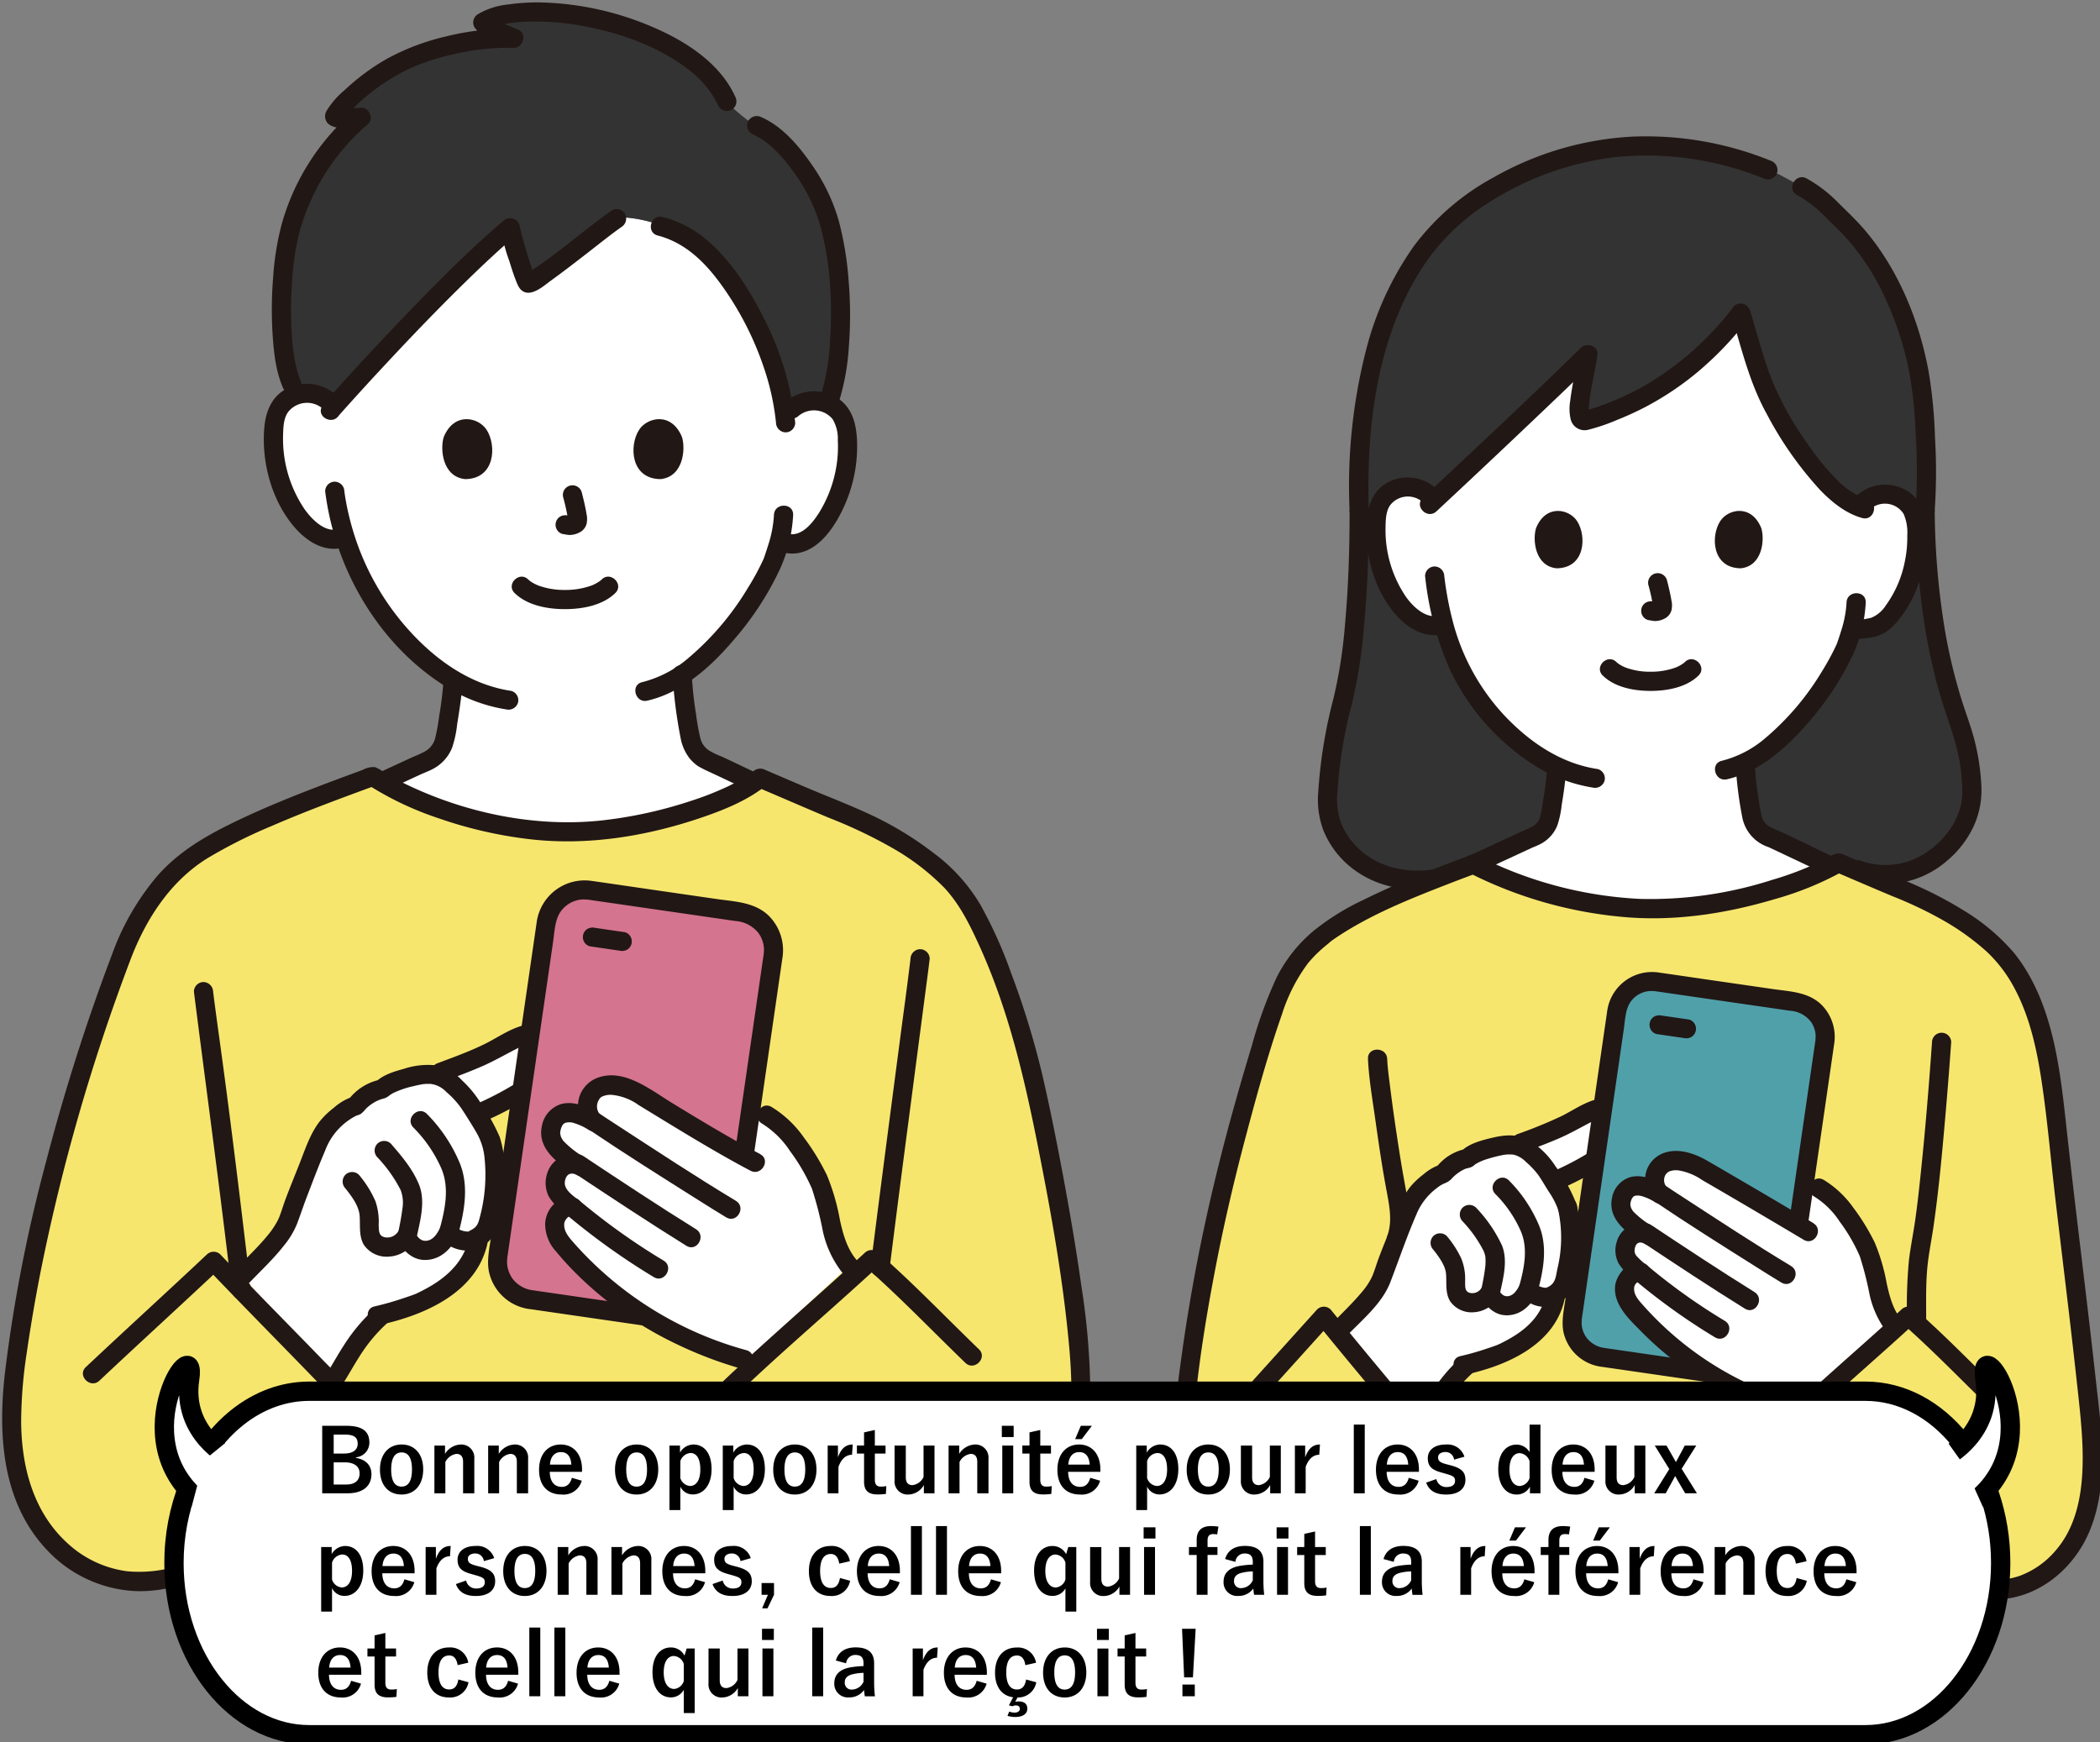 <svg xmlns="http://www.w3.org/2000/svg" xmlns:xlink="http://www.w3.org/1999/xlink" width="434.551" height="360.498" viewBox="0 0 434.551 360.498">
  <rect x="0" y="0" width="434.551" height="360.498" fill="#808080" stroke="none"/>
  <defs>
    <clipPath id="clip-path">
      <rect id="長方形_12" data-name="長方形 12" width="192.144" height="302.803" fill="none"/>
    </clipPath>
    <clipPath id="clip-path-2">
      <rect id="長方形_13" data-name="長方形 13" width="225.187" height="330.517" fill="none"/>
    </clipPath>
    <clipPath id="clip-Img-keyvisual_illust_fra">
      <rect width="434.551" height="360.498"/>
    </clipPath>
  </defs>
  <g id="Img-keyvisual_illust_fra" clip-path="url(#clip-Img-keyvisual_illust_fra)">
    <g id="グループ_41" data-name="グループ 41" transform="translate(-675.551 -120)">
      <g id="グループ_38" data-name="グループ 38" transform="translate(918.407 148.216)">
        <g id="グループ_37" data-name="グループ 37" clip-path="url(#clip-path)">
          <path id="パス_21" data-name="パス 21" d="M74.923,150.126c-7.3,1.911-12.7,3.7-12.7,3.7-14.189,3.011-23.812-6.73-23.732-15.613a91.319,91.319,0,0,1,2.813-19.672c2.186-7.807,3.747-21.547,3.744-40.594-.933-28.1,6.461-48.481,18.118-59.643C70.187,11.573,86.021,2.41,103.808,2.41a64.573,64.573,0,0,1,25.819,4.945l2.317.938,4.691,2.547c4.185,2.273,5.3,4,9.149,7.713,8.893,8.58,15.074,24.018,16.058,37.842.285,3.989.937,14.365.309,21.547.316,23.732,4.691,37.015,6.95,43.553a43.431,43.431,0,0,1,2.743,14.867c.083,8.882-10.96,20.385-23.652,15.833,0,0-29.784-6.251-44.859-6.619-8.215-.2-19.675,2.266-28.409,4.549" transform="translate(-6.647 -0.415)" fill="#333"/>
          <path id="パス_22" data-name="パス 22" d="M67.75,159.637c.827-.283,14.425-6.643,14.71-6.745,4.3-1.553,4.13-4.317,4.672-7.409a58.326,58.326,0,0,0,.884-7.426,43.477,43.477,0,0,1-14.5-11.727,45.964,45.964,0,0,1-8.874-17.616l-.522.05c-2.676.668-4.784-.678-6.275-1.868a17.044,17.044,0,0,1-4.41-5.791A26.837,26.837,0,0,1,50.7,86.883a8.97,8.97,0,0,1,.937-3.6,6.335,6.335,0,0,1,4.554-3.028,6.712,6.712,0,0,1,5.368,1.572l1.316.946c8.862-8.278,23.632-22.2,31.578-30-.553,4.679-3.5,14.582-.374,13.651C107.209,62.675,117.78,55,126.1,44.176c1.748,5.821,3.955,14.065,5.983,17.87,2.78,5.212,10.6,19.194,18.607,22.307a6.454,6.454,0,0,1,6.264-2.626,6.331,6.331,0,0,1,4.55,3.028,8.954,8.954,0,0,1,.938,3.6,26.84,26.84,0,0,1-2.737,14.23,17.063,17.063,0,0,1-4.41,5.791c-1.561,1.245-4.385,1.158-6.341,1.5-.379,1.324-.769,2.426-.974,3.049-1.534,4.165-10.16,18.991-20.983,24.3a62.279,62.279,0,0,0,.91,8.255c.542,3.092.372,5.856,4.671,7.409.285.1,12.478,5.9,12.913,6.083,0,0-17.926,17.96-41.95,17.96a44.71,44.71,0,0,1-35.8-17.3" transform="translate(-8.739 -7.628)" fill="#fff"/>
          <path id="パス_23" data-name="パス 23" d="M173.162,92.118a4.591,4.591,0,0,1,6.8,1.056,9.594,9.594,0,0,1,.76,4.425,24.033,24.033,0,0,1-.48,5.282,22.964,22.964,0,0,1-3.958,9.232,6.514,6.514,0,0,1-3.061,2.578,33.138,33.138,0,0,1-4.362.644,2,2,0,0,0-1.387,2.443,2.037,2.037,0,0,0,2.442,1.387c1.358-.2,2.743-.241,4.08-.57a8.323,8.323,0,0,0,4-2.422,23.331,23.331,0,0,0,5.092-8.7,28.45,28.45,0,0,0,1.6-10.237c-.1-3.453-.854-6.753-3.893-8.77a8.743,8.743,0,0,0-10.442.851,2,2,0,0,0,0,2.808,2.028,2.028,0,0,0,2.808,0Z" transform="translate(-28.907 -15.044)" fill="#211715"/>
          <path id="パス_24" data-name="パス 24" d="M162.63,116.2a22.874,22.874,0,0,1-1.108,5.826c-.2.669-.422,1.332-.644,1.995-.074.222-.154.443-.23.662-.023.065-.053.128-.077.193-.127.34.2-.429.023-.055a51.218,51.218,0,0,1-3.007,5.559,55.48,55.48,0,0,1-11.921,14.02,22.032,22.032,0,0,1-8.843,4.558c-2.489.573-1.436,4.4,1.056,3.83,6.692-1.539,12.26-6.438,16.629-11.511a60.653,60.653,0,0,0,9.36-14.106A29.481,29.481,0,0,0,166.6,116.2c.083-2.556-3.888-2.553-3.971,0Z" transform="translate(-23.38 -19.733)" fill="#211715"/>
          <path id="パス_25" data-name="パス 25" d="M62.547,87.523a8.794,8.794,0,0,0-9.522-1.362c-3.237,1.521-4.468,4.633-4.742,8.009-.556,6.8,1.5,14.42,6.049,19.6,2.509,2.858,6.025,4.861,9.9,4.014,2.5-.545,1.44-4.374-1.056-3.83-2.74.6-5.3-1.857-6.76-3.9a24.545,24.545,0,0,1-4.243-14.245c.023-1.507.033-3.367.906-4.67a4.624,4.624,0,0,1,6.469-.958c.064.048.127.1.189.148a2.038,2.038,0,0,0,2.808,0,2,2,0,0,0,0-2.808" transform="translate(-8.322 -14.735)" fill="#211715"/>
          <path id="パス_26" data-name="パス 26" d="M62.9,109.574a63.745,63.745,0,0,0,5.153,19.382A47.507,47.507,0,0,0,85.114,148.48a31.74,31.74,0,0,0,12.469,4.867,2.052,2.052,0,0,0,2.442-1.387,2,2,0,0,0-1.387-2.442c-7.65-1.135-14.146-5.589-19.358-11.12A45.052,45.052,0,0,1,68.5,118.445c-.426-1.655-.779-3.336-1.071-5.024-.267-1.543-.4-2.512-.562-3.848a2.047,2.047,0,0,0-1.986-1.986,2,2,0,0,0-1.986,1.986Z" transform="translate(-10.86 -18.577)" fill="#211715"/>
          <path id="パス_27" data-name="パス 27" d="M139.716,44.935c2,6.73,3.679,13.627,7.105,19.806a74.32,74.32,0,0,0,11.036,15.752c2.425,2.513,5.312,4.881,8.737,5.832,2.466.683,3.519-3.144,1.056-3.83a15.848,15.848,0,0,1-6.514-4.331,50.588,50.588,0,0,1-5.967-7.38,63.041,63.041,0,0,1-7.8-14.409c-1.434-4.114-2.584-8.322-3.825-12.493-.726-2.444-4.56-1.406-3.829,1.056Z" transform="translate(-24.109 -7.337)" fill="#211715"/>
          <path id="パス_28" data-name="パス 28" d="M126.574,42.4a63.263,63.263,0,0,1-17.361,15.759,56.443,56.443,0,0,1-10.639,4.964c-.927.319-1.863.62-2.806.891a2.005,2.005,0,0,0-.437.122c.054-.033.482,0,.2-.043a1.68,1.68,0,0,1,.652.165c.034.02.579.636.395.367-.2-.293.074.347.05.1a2.668,2.668,0,0,1-.074-.319c-.014.472,0-.044,0-.248a13.683,13.683,0,0,1,.1-1.965c.331-3.037,1.277-6.569,1.679-9.833.221-1.793-2.269-2.5-3.392-1.406-8.55,8.4-17.291,16.6-26.029,24.8q-3.346,3.143-6.7,6.269c-1.873,1.747.94,4.55,2.808,2.809q13.192-12.3,26.231-24.766,3.265-3.134,6.5-6.3l-3.392-1.406a1.144,1.144,0,0,1-.035.248c-.022.14-.043.279-.065.418-.06.372-.126.745-.194,1.114-.165.894-.339,1.785-.511,2.676-.331,1.71-.645,3.423-.85,5.153a9.622,9.622,0,0,0,.108,3.864,2.958,2.958,0,0,0,3.567,2.122,39.351,39.351,0,0,0,5.97-2.026,64,64,0,0,0,5.972-2.73A61.722,61.722,0,0,0,119.183,55.9a68.358,68.358,0,0,0,10.2-10.691,2.052,2.052,0,0,0,0-2.808,2,2,0,0,0-2.808,0Z" transform="translate(-10.637 -7.222)" fill="#211715"/>
          <path id="パス_29" data-name="パス 29" d="M131.092,5.026A68.627,68.627,0,0,0,102.562.055,64.951,64.951,0,0,0,73.9,8.436,50.8,50.8,0,0,0,57.325,22.681a64.912,64.912,0,0,0-9.863,21.33A113.533,113.533,0,0,0,44,77.524c.083,2.549,4.054,2.56,3.971,0-.545-17.168,1.589-35.76,11.158-50.485A44.556,44.556,0,0,1,73.192,13.466,62.089,62.089,0,0,1,98.977,4.3a64.586,64.586,0,0,1,31.06,4.56,2,2,0,0,0,2.443-1.387,2.036,2.036,0,0,0-1.387-2.442Z" transform="translate(-7.584 0)" fill="#211715"/>
          <path id="パス_30" data-name="パス 30" d="M184.2,79.291a117.667,117.667,0,0,0,.06-15.306,100.25,100.25,0,0,0-1.313-13.557c-1.926-10.467-6.2-20.974-13.112-29.157-1.789-2.12-3.837-4.024-5.8-5.98a28.108,28.108,0,0,0-6.334-4.815c-2.241-1.231-4.247,2.2-2,3.429a23.092,23.092,0,0,1,5.146,3.813c1.756,1.72,3.558,3.433,5.212,5.249a49,49,0,0,1,7.86,12.167A66.488,66.488,0,0,1,178.8,49.854a83.7,83.7,0,0,1,1.437,13,121.619,121.619,0,0,1,0,16.437,2,2,0,0,0,1.986,1.986,2.026,2.026,0,0,0,1.986-1.986Z" transform="translate(-26.716 -1.764)" fill="#211715"/>
          <path id="パス_31" data-name="パス 31" d="M42.648,93.308c0,7.784-.235,15.579-.94,23.335a99.806,99.806,0,0,1-2.41,15.516,100.678,100.678,0,0,0-3.135,19.3,18.106,18.106,0,0,0,.993,7.76,18.811,18.811,0,0,0,4.612,6.825c5.543,5.2,13.288,6.557,20.572,5.059,2.5-.514,1.443-4.343-1.056-3.829-5.584,1.147-11.748.262-16.158-3.543a15.328,15.328,0,0,1-4.141-5.568,14.324,14.324,0,0,1-.842-6.844,94.11,94.11,0,0,1,2.962-18.013,102.759,102.759,0,0,0,2.435-15.194c.819-8.238,1.076-16.528,1.076-24.8,0-2.556-3.971-2.56-3.971,0Z" transform="translate(-6.232 -15.781)" fill="#211715"/>
          <path id="パス_32" data-name="パス 32" d="M182.643,93.307c.18,12.613,1.457,25.343,4.926,37.506,1.282,4.492,3.093,8.842,4.026,13.427a36.9,36.9,0,0,1,.688,5.6,16.193,16.193,0,0,1-.177,4.089,15.262,15.262,0,0,1-3.309,6.536,17.353,17.353,0,0,1-7.544,5.324,15.18,15.18,0,0,1-10.054-.139,1.986,1.986,0,1,0-1.056,3.829,19.431,19.431,0,0,0,18.958-3.723,20.958,20.958,0,0,0,5.474-6.979,17.83,17.83,0,0,0,1.687-8.751,46.415,46.415,0,0,0-2.276-12.218c-.585-1.812-1.232-3.6-1.8-5.421a112.212,112.212,0,0,1-3.366-13.885,156.845,156.845,0,0,1-2.2-25.19c-.036-2.553-4.008-2.561-3.971,0Z" transform="translate(-29.127 -15.78)" fill="#211715"/>
          <path id="パス_33" data-name="パス 33" d="M89.155,158.1a57.648,57.648,0,0,1-.707,5.8c-.207,1.213-.321,2.459-.642,3.649a3.211,3.211,0,0,1-1.5,2.151,16.093,16.093,0,0,1-2.081.976c-3.4,1.545-6.775,3.144-10.167,4.7q-1.344.618-2.69,1.229c-.309.14-.62.276-.929.414-.5.227.414-.145-.055.022A2.037,2.037,0,0,0,69,179.487a2,2,0,0,0,2.442,1.387c1.341-.48,2.637-1.154,3.93-1.747q3.156-1.447,6.3-2.912,2.278-1.056,4.557-2.109c.021-.01.367-.155.366-.165,0,.013-1.023.419-.123.067.26-.1.525-.214.779-.331a8.219,8.219,0,0,0,1.173-.625,7.43,7.43,0,0,0,2.9-3.538,20.062,20.062,0,0,0,.884-4.183c.4-2.4.75-4.807.914-7.238a1.986,1.986,0,1,0-3.971,0Z" transform="translate(-11.904 -26.955)" fill="#211715"/>
          <path id="パス_34" data-name="パス 34" d="M140.57,156.741a80.575,80.575,0,0,0,1.35,10.786,8.077,8.077,0,0,0,5.352,6.265c.809.32-.477-.248.083.026.232.113.468.218.7.331q1.081.506,2.159,1.018,2.921,1.38,5.841,2.763c1.324.625,2.631,1.3,3.976,1.87a2.053,2.053,0,0,0,2.717-.712,2,2,0,0,0-.712-2.717c-2.876-1.224-5.673-2.673-8.5-4.009-1.361-.644-2.717-1.3-4.086-1.924a16.013,16.013,0,0,1-2.014-.948,3.206,3.206,0,0,1-1.469-2.051,37.55,37.55,0,0,1-.736-4.153,59.615,59.615,0,0,1-.692-6.54c-.132-2.542-4.1-2.558-3.971,0Z" transform="translate(-24.272 -26.735)" fill="#211715"/>
          <path id="パス_35" data-name="パス 35" d="M39.279,331.011c.05-.29.6-4.137.6-4.137l.248-1.39c.033-.232.149-.918.314-1.977-5.973,5.642-13.634,10.151-21.428,8.265a19.252,19.252,0,0,1-10.722-7.719c-7.123-9.895-6.412-23.256-4.881-35.36,3.177-25.233,8.555-47.522,16.1-71.812,1.961-6.321,4.219-12.84,8.886-17.539.761-.769,3.152-2.788,3.409-2.978,7.188-5.263,19.713-10.28,30.647-14.346A86.733,86.733,0,0,0,99.7,191.243c12.792.041,29.632-4.468,38.283-9.52,5.47,2.346,10.682,4.606,16.288,6.893a63.266,63.266,0,0,1,14.073,8.613C179.21,205.744,181.5,221,182.981,234.717c2.151,19.952,4.443,37.049,6.595,57,.95,8.8,1.866,17.938-.993,26.318s-10.62,14.7-19.455,14.122a25.188,25.188,0,0,1-9.884-2.789v1.542c-22.444,0-89.186.083-119.256.083" transform="translate(-0.414 -31.378)" fill="#f6e66e"/>
          <path id="パス_36" data-name="パス 36" d="M47.436,363.7q23.677,0,47.355-.029l51.682-.046q10.11-.007,20.219-.01c2.556,0,2.56-3.971,0-3.971q-20.953,0-41.906.029-26.612.024-53.225.045-12.062.009-24.125.011C44.881,359.733,44.876,363.7,47.436,363.7Z" transform="translate(-7.86 -62.101)" fill="#211715"/>
          <path id="パス_37" data-name="パス 37" d="M48.612,230.372c.19,4.125.91,8.266,1.489,12.349.679,4.812,1.375,9.63,2.261,14.409.6,3.253,1.415,6.764.215,9.975a2,2,0,0,0,1.387,2.442,2.028,2.028,0,0,0,2.442-1.387c1.185-3.17.751-6.7.182-9.957-.4-2.266-.827-4.524-1.193-6.8-.827-5.129-1.583-10.293-2.221-15.388-.236-1.874-.5-3.76-.588-5.649-.117-2.544-4.089-2.559-3.971,0Z" transform="translate(-8.394 -39.448)" fill="#211715"/>
          <path id="パス_38" data-name="パス 38" d="M48.478,360.716c.3-1.78.5-3.572.812-5.348.127-.716.233-1.438.346-2.156a2.164,2.164,0,0,0-.2-1.531,1.986,1.986,0,0,0-3.629.475c-.32,2.042-.662,4.076-.956,6.122-.065.46-.125.922-.2,1.382a2.156,2.156,0,0,0,.2,1.53,1.985,1.985,0,0,0,3.629-.474Z" transform="translate(-7.699 -60.556)" fill="#211715"/>
          <path id="パス_39" data-name="パス 39" d="M188.425,359.156c.028.248.066.49.1.735l-.071-.528c.083.739.211,1.474.321,2.21l.036.248a2.047,2.047,0,0,0,2.442,1.387,2,2,0,0,0,1.186-.91l.2-.474a1.988,1.988,0,0,0,0-1.056l-.248-1.649-.036-.237.071.528c-.028-.248-.065-.491-.1-.735l.071.528,0-.041a2.039,2.039,0,0,0-1.986-1.986l-.528.07a1.992,1.992,0,0,0-.876.51l-.31.4a1.976,1.976,0,0,0-.271,1Z" transform="translate(-32.535 -61.674)" fill="#211715"/>
          <path id="パス_40" data-name="パス 40" d="M187.391,283.44c0-3.539-.088-7.076.241-10.606.263-2.818.847-5.572,1.254-8.368,1.091-7.5,1.784-15.069,2.444-22.621q.686-7.838,1.241-15.688a1.986,1.986,0,0,0-3.971,0c-.63,8.928-1.363,17.85-2.288,26.752-.343,3.309-.726,6.792-1.171,9.947-.4,2.848-.987,5.658-1.324,8.516a102.715,102.715,0,0,0-.395,12.067c0,2.555,3.971,2.559,3.971,0Z" transform="translate(-31.666 -38.708)" fill="#211715"/>
          <path id="パス_41" data-name="パス 41" d="M41.64,288.761c2.45-2.56,7.414-7.1,8.572-10.448,1.846-5.326,2.647-6.986,4.45-11.644.872-2.252,1.965-5.187,3.723-6.844.97-.915,3.107-2.856,4.633-3.211a9.122,9.122,0,0,1,5.024-3.174c1.26-1.386,6.229-2.59,7.728-2.73a8.359,8.359,0,0,1,2.078.029c6.385-2.405,8.172-3,12.351-5.2,2.834-1.489,5.12-3.19,8.211-2.355a4.645,4.645,0,0,1,2.3,1.826c.827,2.034-.124,3.763-1.563,5.084-5.373,4.935-9.426,6.188-13.275,8.229q.181.292.394.621a18.424,18.424,0,0,1,2.4,4.621,27.862,27.862,0,0,1,.634,8.42,56.384,56.384,0,0,1-1.257,6.877,4.086,4.086,0,0,1-1.724,2.542c-.131.579-.205.918-.205.918-1.09,4.9-4.5,8.37-10.6,11.316a58.917,58.917,0,0,1-7.388,2.4c-4.964,4.233-7.182,9.344-9.6,13" transform="translate(-7.19 -41.953)" fill="#fff"/>
          <path id="パス_42" data-name="パス 42" d="M42.634,291.364c3.217-3.351,7.3-6.67,9.005-11.118,1.785-4.659,3.392-9.4,5.378-13.982a12.9,12.9,0,0,1,4.192-5.433,7.649,7.649,0,0,1,1.478-.946,4.1,4.1,0,0,0,1.506-.892,8.619,8.619,0,0,1,2.9-2.151c.348-.144.715-.177,1.066-.29a2.925,2.925,0,0,0,.983-.62c.425-.331-.36.2.165-.117a11.044,11.044,0,0,1,2.627-1.1A27.279,27.279,0,0,1,74.756,254c.185-.036.371-.069.557-.1.542-.1-.4.026.052-.007a7.925,7.925,0,0,1,1.771,0,5.346,5.346,0,0,1,2.584,1.532,17.008,17.008,0,0,1,2.524,2.679c.75,1.09,1.406,2.249,2.115,3.366a16.768,16.768,0,0,1,1.995,3.821c.775,2.425,4.611,1.388,3.83-1.056a33,33,0,0,0-4.385-7.942,16.924,16.924,0,0,0-5.784-5.555c-2.272-1.158-4.775-.937-7.18-.372-2.214.519-4.964,1.2-6.6,2.872l.876-.51a10.242,10.242,0,0,0-5.9,3.684l.876-.51a10.508,10.508,0,0,0-3.64,2.091,16.209,16.209,0,0,0-2.663,2.515c-1.894,2.376-2.841,5.327-3.94,8.119-.9,2.293-1.844,4.569-2.7,6.878-.459,1.241-.91,2.831-1.406,3.849a14.592,14.592,0,0,1-1.933,2.887c-1.847,2.24-3.963,4.228-5.97,6.319-1.77,1.843,1.034,4.655,2.808,2.808Z" transform="translate(-6.78 -43.151)" fill="#211715"/>
          <path id="パス_43" data-name="パス 43" d="M69.3,305.867a34.357,34.357,0,0,0-5.64,6.817c-1.3,2.007-2.426,4.121-3.741,6.122a2,2,0,0,0,.712,2.716,2.031,2.031,0,0,0,2.717-.712c1.28-1.943,2.38-4,3.64-5.957.352-.548.714-1.09,1.09-1.621.4-.573.653-.905.975-1.306a28.7,28.7,0,0,1,3.061-3.249,2,2,0,0,0,0-2.808,2.03,2.03,0,0,0-2.809,0Z" transform="translate(-10.301 -52.718)" fill="#211715"/>
          <path id="パス_44" data-name="パス 44" d="M89.107,289.6c-.9,3.913-3.565,6.66-7.074,8.735q-.792.469-1.61.89c-.285.148-.572.294-.861.433-.083.04-.674.3-.175.091-.775.319-1.572.585-2.369.847a55.156,55.156,0,0,1-5.585,1.593c-2.5.539-1.44,4.368,1.056,3.83,8.445-1.825,18.3-6.092,20.447-15.363C93.515,288.169,89.683,287.108,89.107,289.6Z" transform="translate(-12.088 -49.76)" fill="#211715"/>
          <path id="パス_45" data-name="パス 45" d="M86.97,251.79c2.518-.946,5.047-1.873,7.513-2.952,2.378-1.04,4.6-2.356,6.917-3.509a6.1,6.1,0,0,1,3.525-.732,2.038,2.038,0,0,1,1.088.549c.357.3.375.338.414.839.088,1.139-.97,2.015-1.737,2.7a33.091,33.091,0,0,1-3.685,2.868A59.9,59.9,0,0,1,93.8,255.42a2,2,0,0,0-.712,2.717,2.027,2.027,0,0,0,2.716.712,58.354,58.354,0,0,0,7.473-4.046,40.544,40.544,0,0,0,4.373-3.444,7.588,7.588,0,0,0,2.665-4.385c.57-3.713-2.523-6.362-6.046-6.412-3.45-.048-6.476,2.279-9.441,3.748a95.611,95.611,0,0,1-8.913,3.649,2.041,2.041,0,0,0-1.387,2.442,2,2,0,0,0,2.443,1.387Z" transform="translate(-14.585 -41.538)" fill="#211715"/>
          <path id="パス_46" data-name="パス 46" d="M80.366,263.875a25.215,25.215,0,0,1,5.286,7.75c1.513,3.625.641,7.592-.336,11.235-.662,2.471,3.167,3.525,3.83,1.056,1.182-4.408,2.042-9.183.248-13.552a29.346,29.346,0,0,0-6.222-9.3c-1.8-1.82-4.606.987-2.808,2.808Z" transform="translate(-13.777 -44.977)" fill="#211715"/>
          <path id="パス_47" data-name="パス 47" d="M72.145,270.681a26.187,26.187,0,0,1,4.377,6.17c.007.016.161.434.213.606.044.147.083.3.115.447.023.107.036.248.013.06a10.908,10.908,0,0,1-.041,2.364,48.912,48.912,0,0,1-.89,4.823,2.035,2.035,0,0,0,1.387,2.442,2,2,0,0,0,2.442-1.387c.681-3.334,1.881-7.242.534-10.553a29.094,29.094,0,0,0-5.341-7.781,2,2,0,0,0-2.808,0A2.025,2.025,0,0,0,72.145,270.681Z" transform="translate(-12.36 -46.155)" fill="#211715"/>
          <path id="パス_48" data-name="パス 48" d="M90.668,267.982a27.207,27.207,0,0,1-.146,12.173c-.352,1.709-.392,3.131-2.044,3.854-.152.066-.315.107-.467.165.443-.177.314-.012.083-.044-.14-.02-.286-.01-.428-.026.348.041-.108-.031-.172-.047a7.006,7.006,0,0,1-.773-.248c-.076-.037-.43-.165-.218-.113-.18-.046-.139-.257-.038.028-.511-1.448-2.852-2.151-3.629-.474-.478,1.032-1.166,2.357-2.4,2.6-1.147.221-1.684-.643-2.28-1.56a2.011,2.011,0,0,0-3.428,0,2.208,2.208,0,0,1-2.317.9c-1.146-.271-.973-1.437-.993-2.529a11.1,11.1,0,0,0-.812-4.622,20.887,20.887,0,0,0-2.967-4.6,2,2,0,0,0-2.808,0,2.033,2.033,0,0,0,0,2.808c1.061,1.324,2.427,3.193,2.614,4.813.211,1.826-.224,4.017.842,5.817a5.394,5.394,0,0,0,4.886,2.323,6.29,6.29,0,0,0,4.978-2.911H74.727c1.366,2.1,3.144,3.764,5.832,3.518s4.619-2.206,5.709-4.55l-3.629-.474c.794,2.247,3.247,3.359,5.536,3.321a6.411,6.411,0,0,0,5.565-4.369,28.649,28.649,0,0,0,.957-4.367,36.628,36.628,0,0,0,.59-4.56,27.988,27.988,0,0,0-.788-7.88c-.621-2.482-4.453-1.428-3.83,1.056Z" transform="translate(-11.097 -45.847)" fill="#211715"/>
          <path id="パス_49" data-name="パス 49" d="M148.513,308.271a74.268,74.268,0,0,1-20.159-9.157,64.578,64.578,0,0,1-14.417-12.9,5.316,5.316,0,0,1-1.265-4.231c.233-1.572,2.546-3.676,3.516-2.418-2.279-1.838-3.655-2.925-3.46-5.07.253-2.782,2.67-4.219,5.03-2.782-5.551-3.253-6.524-5.436-5.626-7.976.987-2.788,3.793-3.1,7.824-.633a4.115,4.115,0,0,1,.463-6.111c2.014-1.392,5.326-.729,7.651.584,1.465.827,9.068,5.263,16,9.356,1.923-3.586,4.219-7.86,4.219-7.86l4.563,2.852c4.291,2.508,6.2,6.183,8.833,10.4,3.814,6.132,2.409,12.89,6.78,18.171" transform="translate(-19.312 -44.242)" fill="#fff"/>
          <path id="パス_50" data-name="パス 50" d="M99.722,280.953l9.184-63.365a7.239,7.239,0,0,1,8.2-6.126l28.733,4.165a7.239,7.239,0,0,1,6.126,8.2l-9.184,63.364a7.239,7.239,0,0,1-8.2,6.126l-28.735-4.165a7.24,7.24,0,0,1-6.126-8.2" transform="translate(-17.206 -36.501)" fill="#50a0aa"/>
          <path id="パス_51" data-name="パス 51" d="M104.915,290.664l23,3.333c3.222.467,7.23,1.6,10.374.442a9.292,9.292,0,0,0,6.008-7.145c.083-.5.145-1,.218-1.5l3.213-22.161,4.2-28.956,1.3-8.984c.083-.556.165-1.112.242-1.668a9.417,9.417,0,0,0-2.677-8.283c-2.716-2.591-6.483-2.673-9.983-3.18l-14.508-2.1c-3.011-.437-6.022-.887-9.036-1.311a9.358,9.358,0,0,0-10.718,7.763c-.013.085-.026.17-.037.255l-2.849,19.66-4.265,29.423-1.508,10.4c-.323,2.234-.864,4.579-.434,6.82a9.252,9.252,0,0,0,7.459,7.194,2.046,2.046,0,0,0,2.442-1.387,2,2,0,0,0-1.387-2.443,5.544,5.544,0,0,1-3.73-2.143,5.375,5.375,0,0,1-.867-1.872,4.567,4.567,0,0,1-.141-.986c-.007-.193.066-1.329,0-.763.047-.4.116-.8.174-1.2l1.146-7.908,3.981-27.462,3.423-23.62c.26-1.792.317-4.042,1.337-5.579a5.316,5.316,0,0,1,3.408-2.254,5.071,5.071,0,0,1,1-.083c.183,0,1.038.069.484,0,.073.008.146.021.218.031l3.558.516,24.387,3.534a5.935,5.935,0,0,1,4.367,2.336,5.445,5.445,0,0,1,.822,1.895,4.559,4.559,0,0,1,.115.993c0,.2-.072,1.2,0,.622-.013.113-.032.225-.049.338l-.906,6.249-3.83,26.421L141.2,281.159c-.243,1.68-.464,3.366-.731,5.043a5.247,5.247,0,0,1-5.436,4.8c-.141,0-.956-.075-.342,0-.083-.011-.174-.026-.261-.038l-1.309-.189-24.985-3.622-2.167-.314a2.052,2.052,0,0,0-2.442,1.387,2,2,0,0,0,1.383,2.441" transform="translate(-16.8 -36.093)" fill="#211715"/>
          <path id="パス_52" data-name="パス 52" d="M127.189,220.738q-2.821-.413-5.642-.821a2.174,2.174,0,0,0-1.53.2,1.986,1.986,0,0,0-.712,2.716,1.9,1.9,0,0,0,1.186.91l5.642.821a2.177,2.177,0,0,0,1.531-.2,1.986,1.986,0,0,0,.712-2.716,1.908,1.908,0,0,0-1.187-.91" transform="translate(-20.554 -37.964)" fill="#211715"/>
          <path id="パス_53" data-name="パス 53" d="M148.534,308.277c-12.36-3.423-25.967-12.07-34.058-22.021-1-1.233-2.01-2.7-1.778-4.267s2.546-3.676,3.516-2.418c-2.168-2.048-3.582-3.029-3.365-5.172a3.384,3.384,0,0,1,5.174-2.547c-5.041-3.392-6.672-6.054-5.863-8.108,1.241-3.163,3.793-3.1,7.824-.633a4.115,4.115,0,0,1,.463-6.111c2.014-1.392,5.052-.662,7.341.717,5.944,3.579,15.282,9.063,22.891,13.621l3.944,2.286" transform="translate(-19.333 -44.247)" fill="#fff"/>
          <path id="パス_54" data-name="パス 54" d="M151.3,268.735q-8.191-4.9-16.445-9.705c-1.857-1.086-3.715-2.173-5.581-3.246-2.548-1.464-5.738-2.579-8.675-1.655a5.865,5.865,0,0,0-3.848,3.776,6.3,6.3,0,0,0,1.406,6.183l2.406-3.119c-2.107-1.262-4.716-2.423-7.215-1.742a5.481,5.481,0,0,0-3.73,4.282c-.952,4.565,3.325,7.475,6.741,9.5l2-3.428a5.192,5.192,0,0,0-7.743,2.959,5.834,5.834,0,0,0,.391,4.575,12.654,12.654,0,0,0,3.375,3.436,1.987,1.987,0,0,0,2.808-2.809c-2.736-2.967-6.633,1.143-6.925,3.991-.4,3.936,3.048,7.037,5.566,9.591a69.251,69.251,0,0,0,19.42,13.753,76.4,76.4,0,0,0,12.327,4.691c2.465.69,3.517-3.144,1.056-3.829a67.244,67.244,0,0,1-32.372-19.977c-.956-1.091-2.226-2.311-2.055-3.9a1.491,1.491,0,0,1,.49-.951c.1-.105.434-.331.442-.362.048-.213.128.083-.065-.008-.176-.083-.54-.027-.692-.193l2.808-2.809a16.191,16.191,0,0,1-2.406-2.12,1.668,1.668,0,0,1-.481-1.406c.16-1.356.963-1.816,2.051-1.2a1.987,1.987,0,0,0,2-3.428,18.281,18.281,0,0,1-4.19-3.121,1.733,1.733,0,0,1-.381-.5c-.064-.106-.123-.214-.184-.321-.265-.46.045.186-.042-.083-.055-.165-.161-.793-.122-.335a4.558,4.558,0,0,1,0-.7c.02-.285-.073.331,0,.054.027-.105.046-.213.077-.318a2.538,2.538,0,0,1,.211-.573c.026-.051.286-.444.207-.331-.109.15.237-.212.074-.083a1.105,1.105,0,0,1,.387-.2,2.993,2.993,0,0,1,1.43.083,10.578,10.578,0,0,1,2.724,1.257c2.043,1.224,3.78-1.457,2.407-3.118a2.192,2.192,0,0,1-.088-2.813c-.131.173.4-.38.2-.217-.087.072.379-.223.448-.252a3.99,3.99,0,0,1,1.9-.191,12.1,12.1,0,0,1,4.889,2.009q6.508,3.769,12.981,7.6,4.006,2.362,8,4.747c2.2,1.316,4.2-2.116,2-3.429Z" transform="translate(-18.904 -43.823)" fill="#211715"/>
          <path id="パス_55" data-name="パス 55" d="M148.35,279c-7.578-4.566-14.984-9.437-22.4-14.265-1.284-.836-2.571-1.669-3.841-2.527-2.123-1.435-4.113,2-2,3.429,6.895,4.661,13.959,9.1,21,13.537,1.737,1.1,3.475,2.193,5.239,3.255,2.195,1.324,4.193-2.11,2-3.429" transform="translate(-20.584 -45.217)" fill="#211715"/>
          <path id="パス_56" data-name="パス 56" d="M140.217,286.125c-7.228-4.493-14.328-9.2-21.417-13.9-2.134-1.418-4.126,2.02-2,3.429,7.089,4.708,14.189,9.411,21.416,13.9,2.177,1.353,4.173-2.081,2-3.429" transform="translate(-20.011 -46.947)" fill="#211715"/>
          <path id="パス_57" data-name="パス 57" d="M133.8,293.787a125.171,125.171,0,0,1-15.955-11.381,2.042,2.042,0,0,0-2.808,0,2,2,0,0,0,0,2.808,131.379,131.379,0,0,0,16.759,12c2.208,1.3,4.209-2.135,2-3.429" transform="translate(-19.765 -48.667)" fill="#211715"/>
          <path id="パス_58" data-name="パス 58" d="M160,264.407a17.012,17.012,0,0,1,5.3,5.207,35.853,35.853,0,0,1,4.16,7.172,68.722,68.722,0,0,1,2.03,7.974,19.733,19.733,0,0,0,3.717,7.913,2,2,0,0,0,2.813,0,2.034,2.034,0,0,0,0-2.808c-1.714-2.128-2.408-4.8-2.986-7.416a40.822,40.822,0,0,0-2.471-8.466,44.1,44.1,0,0,0-4.443-7.247,20.746,20.746,0,0,0-6.116-5.757c-2.2-1.315-4.2,2.116-2,3.428Z" transform="translate(-27.465 -45.013)" fill="#211715"/>
          <path id="パス_59" data-name="パス 59" d="M16.21,294.608l16.282-18.044H29.684c5.2,6.422,10.516,12.747,15.78,19.115q2.06,2.493,4.1,5a25.229,25.229,0,0,1,1.9,2.432,2.2,2.2,0,0,1,.127,2.362,34.582,34.582,0,0,1-3.769,5.649q-2.048,2.786-4.315,5.4a52.416,52.416,0,0,1-9.405,8.905c-3.245,2.267-7,4.17-11.026,4.371-7.948.4-14.009-6.054-16.681-12.989-2.912-7.563-2.73-15.9-1.951-23.844.889-9.081,2.374-18.131,4.081-27.09,1.722-9.036,3.79-18,6.137-26.9,2.328-8.82,4.743-17.7,7.76-26.315a35.477,35.477,0,0,1,5.393-10.572,25.826,25.826,0,0,1,3.361-3.371c.464-.4.962-.774,1.406-1.193.131-.122.3-.132-.2.15a5.187,5.187,0,0,0,.443-.319q.573-.407,1.158-.794c6.919-4.573,14.793-7.731,22.49-10.725q3.031-1.179,6.08-2.308l-1.53-.2a87.563,87.563,0,0,0,31.966,9.19c10.539.97,21.225-.662,31.332-3.665a65.628,65.628,0,0,0,14.254-5.82h-2c4.054,1.737,8.1,3.486,12.168,5.191a83.633,83.633,0,0,1,10.912,5.228,51.727,51.727,0,0,1,8.6,6.246,28.9,28.9,0,0,1,5.809,7.7c3.158,5.945,4.592,12.7,5.578,19.306,1.191,7.98,1.865,16.05,2.806,24.059.993,8.484,2.036,16.96,3.029,25.449q.787,6.731,1.526,13.466c.459,4.211.942,8.43,1.076,12.667.228,7.318-.537,15.477-5.528,21.248a17.944,17.944,0,0,1-7.383,5.253,17.075,17.075,0,0,1-9.583.467c-7.24-1.607-13.126-6.695-18.562-11.454a226.241,226.241,0,0,1-16.891-16.69q-1.58-1.708-3.149-3.425v2.808c8.6-8.253,17.7-15.963,26.474-24.023h-2.808c6.474,5.681,12.433,11.921,18.631,17.9,1.84,1.775,4.652-1.03,2.808-2.808-6.2-5.974-12.157-12.214-18.631-17.9a2.037,2.037,0,0,0-2.808,0c-8.775,8.06-17.879,15.771-26.474,24.023a2.021,2.021,0,0,0,0,2.808,255.8,255.8,0,0,0,20.487,20.505c7.147,6.212,15.259,12.753,25.245,12.716,8.852-.033,16.377-6.27,19.657-14.223,4.129-10.011,2.34-21.481,1.189-31.9-1.2-10.9-2.538-21.776-3.832-32.661q-.988-8.307-1.919-16.62c-.522-4.712-.993-9.432-1.746-14.113-1.382-8.582-3.789-17.3-9.282-24.214a42.831,42.831,0,0,0-10.265-8.734,82.245,82.245,0,0,0-13.729-6.842q-3.723-1.56-7.426-3.16l-3.61-1.55a2.547,2.547,0,0,0-2.369-.156c-.431.215-.842.481-1.269.707a63.713,63.713,0,0,1-11.413,4.528,82.354,82.354,0,0,1-27.37,3.95,82.962,82.962,0,0,1-29.072-6.8q-1.494-.649-2.959-1.361c-.486-.237-.962-.5-1.453-.732a2.955,2.955,0,0,0-2.528.172q-3.579,1.339-7.135,2.743c-4.726,1.877-9.423,3.854-13.974,6.122a50.878,50.878,0,0,0-10.3,6.351,30.481,30.481,0,0,0-7.782,9.748,89.853,89.853,0,0,0-5.129,14.128q-2.4,7.87-4.564,15.811C8.818,245.322,6.38,255.77,4.417,266.311q-1.482,7.957-2.611,15.976C1.094,287.346.4,292.424.121,297.529c-.51,9.293.429,19.349,6.039,27.122a21.676,21.676,0,0,0,11.289,8.467c4.782,1.373,9.744.453,14.167-1.628a41.173,41.173,0,0,0,12.029-9.2,95.911,95.911,0,0,0,10.118-12.747c1.538-2.311,2.818-4.832,1.579-7.585a13.55,13.55,0,0,0-1.979-2.867q-1.318-1.628-2.647-3.247c-2.995-3.658-6.024-7.287-9.046-10.921q-4.621-5.557-9.179-11.169a2,2,0,0,0-2.808,0L13.4,291.8c-1.708,1.894,1.091,4.711,2.808,2.809Z" transform="translate(0 -30.975)" fill="#211715"/>
          <path id="パス_60" data-name="パス 60" d="M107.22,134.171c2.522,2.47,6.521,3.183,9.9,3.18s7.384-.71,9.907-3.18c1.829-1.79-.98-4.6-2.808-2.808-.083.083-.5.434-.256.242s-.311.208-.435.284q-.331.2-.678.376c-.156.078-.313.152-.472.222.268-.117-.019,0-.141.048a14.921,14.921,0,0,1-5.117.846,14.556,14.556,0,0,1-5.027-.811c-.019-.007-.6-.243-.232-.083-.133-.058-.266-.12-.4-.184-.257-.127-.51-.263-.754-.414-.187-.116-.362-.248-.544-.368.5.343-.021-.036-.144-.157-1.828-1.789-4.639,1.017-2.808,2.808" transform="translate(-18.411 -22.584)" fill="#211715"/>
          <path id="パス_61" data-name="パス 61" d="M118.457,111.772a40.753,40.753,0,0,1,.956,4.378l-.07-.528a2.682,2.682,0,0,1,.017.6l.07-.528a1.468,1.468,0,0,1-.066.272l.2-.474a1.085,1.085,0,0,1-.1.175l.31-.4a.926.926,0,0,1-.143.141l.4-.311a2.722,2.722,0,0,1-.347.184l.474-.2a2.517,2.517,0,0,1-.584.17l.528-.071a2.253,2.253,0,0,1-.549,0l.528.071c-.207-.029-.41-.083-.617-.107a2.193,2.193,0,0,0-1.53.2,1.986,1.986,0,0,0-.712,2.716,1.9,1.9,0,0,0,1.186.91c.448.06.883.175,1.338.2a4.236,4.236,0,0,0,1.943-.458,2.746,2.746,0,0,0,1.539-1.82,4.658,4.658,0,0,0-.021-1.986c-.238-1.406-.564-2.808-.927-4.192a1.986,1.986,0,0,0-3.829,1.056Z" transform="translate(-20.195 -18.865)" fill="#211715"/>
          <path id="パス_62" data-name="パス 62" d="M90.585,97.263c-.731,2.375-.255,7.841,4.246,8.306,5.949-.036,6.265-6.643,4.263-9.75-1.64-2.544-6.461-3.6-8.509,1.444" transform="translate(-15.593 -16.178)" fill="#211715"/>
          <path id="パス_63" data-name="パス 63" d="M144.984,97.263c.731,2.376.255,7.841-4.247,8.306-5.948-.036-6.265-6.644-4.263-9.751,1.64-2.543,6.461-3.6,8.51,1.445" transform="translate(-23.374 -16.178)" fill="#211715"/>
        </g>
      </g>
      <g id="グループ_40" data-name="グループ 40" transform="translate(676 120.502)">
        <g id="グループ_39" data-name="グループ 39" clip-path="url(#clip-path-2)">
          <path id="パス_64" data-name="パス 64" d="M80.455,175.059c1.005-.343,17.518-8.066,17.864-8.191,5.22-1.885,5.014-5.241,5.672-9a71.635,71.635,0,0,0,1.041-8.419,48.742,48.742,0,0,1-12.156-10.692A55.512,55.512,0,0,1,82.67,120.008l-1.076.218c-2.58.695-4.55-.682-6.122-1.935a17.971,17.971,0,0,1-4.646-6.1,28.27,28.27,0,0,1-2.882-14.984,9.442,9.442,0,0,1,.987-3.795,6.672,6.672,0,0,1,4.8-3.189,7.064,7.064,0,0,1,5.653,1.655l1.222.764c4.406-4.959,23.359-25.862,36.254-36.78.075,1.1,2.989,11.155,3.64,11.489,1.167.6,16.977-11.814,19.225-13.639.485.036.97.069,1.451.117,8.254.827,15.078,5.1,20.067,11.554,5.09,6.587,10.831,17.495,12.366,28.931.851-.5,1.495-.879,1.495-.879a7.07,7.07,0,0,1,5.653-1.655,6.671,6.671,0,0,1,4.8,3.189,9.426,9.426,0,0,1,.988,3.795,28.261,28.261,0,0,1-2.882,14.984,17.958,17.958,0,0,1-4.645,6.1,5.418,5.418,0,0,1-5.431,1.27l-1.087-.256c-.447,1.655-.94,3.037-1.185,3.781-1.461,3.964-9.018,17.1-18.875,23.719a75.685,75.685,0,0,0,1.082,9.509c.658,3.755.452,7.115,5.672,9,.346.125,15.153,7.17,15.68,7.387,0,0-18.946,21.316-48.73,21.316s-45.687-20.513-45.687-20.513" transform="translate(-11.715 -9.275)" fill="#fff"/>
          <path id="パス_65" data-name="パス 65" d="M72.563,44.475a46.821,46.821,0,0,1,13.78-20.27c-.925.04-5.326.429-5.484-.17s7.834-10.11,19.542-13.55a52.288,52.288,0,0,1,17.531-2.647c-1.311-.644-5.818-2.269-6.423-3.267,2.824-1.933,8.89-2.242,12.311-2.158,14.3.353,33.455,7.218,38.333,18.765a41.337,41.337,0,0,0,5.341,4.457c6.376,2.183,13.224,12.286,15.379,19.182,3.374,10.8,3.65,29.167.1,38.677a6.545,6.545,0,0,0-1.861-.569,7.07,7.07,0,0,0-5.653,1.655s-.644.377-1.495.879c-1.536-11.436-7.28-22.344-12.366-28.931C156.6,50.073,149.78,45.8,141.526,44.972c-.482-.048-.966-.083-1.451-.117-2.249,1.823-18.06,14.239-19.225,13.637C120.2,58.16,117.286,48.1,117.209,47c-12.9,10.921-31.852,31.821-36.254,36.78l-1.216-.763a7.064,7.064,0,0,0-5.653-1.655c-.165.024-.325.055-.485.09-4.391-2.647-4.655-22.762-2.134-33.226.3-1.25.666-2.5,1.1-3.754" transform="translate(-12.063 -0.414)" fill="#333"/>
          <path id="パス_66" data-name="パス 66" d="M198.176,102.364a5.006,5.006,0,0,1,7.027.648,7.8,7.8,0,0,1,1.095,4.375,25.284,25.284,0,0,1-.278,5.315,26.2,26.2,0,0,1-3.538,9.6c-1.406,2.244-3.733,5.243-6.7,4.421-2.467-.683-3.519,3.148-1.056,3.83,7.294,2.018,12.084-6.644,14.01-12.343a29.846,29.846,0,0,0,1.543-10.644c-.142-3.6-1.014-7.078-4.29-9.055a9.128,9.128,0,0,0-10.617,1.042,2,2,0,0,0,0,2.808,2.026,2.026,0,0,0,2.808,0Z" transform="translate(-33.381 -16.797)" fill="#211715"/>
          <path id="パス_67" data-name="パス 67" d="M187.049,127.8a24.31,24.31,0,0,1-1.191,6.231c-.211.694-.44,1.382-.67,2.068-.069.2-.137.406-.21.609-.028.083-.064.157-.093.237-.137.377.2-.45.026-.059a50.7,50.7,0,0,1-3.192,5.909,58.2,58.2,0,0,1-12.552,14.769,23.438,23.438,0,0,1-9.379,4.841c-2.489.572-1.435,4.4,1.056,3.83,7.1-1.631,13-6.867,17.615-12.266a63.345,63.345,0,0,0,9.73-14.739,30.924,30.924,0,0,0,2.831-11.43C191.1,125.242,187.131,125.245,187.049,127.8Z" transform="translate(-27.345 -21.736)" fill="#211715"/>
          <path id="パス_68" data-name="パス 68" d="M80.375,97.674a9.152,9.152,0,0,0-9.814-1.457c-3.426,1.555-4.737,4.827-5.028,8.373-.579,7.081,1.535,14.95,6.188,20.406,2.475,2.9,6.046,5.273,9.99,4.342,2.482-.587,1.434-4.416-1.056-3.829-2.734.644-5.441-2.245-6.84-4.248a25.983,25.983,0,0,1-4.389-15.207c.042-1.588.083-3.455,1.034-4.805a4.985,4.985,0,0,1,7-.854c.036.028.073.057.108.087a2.038,2.038,0,0,0,2.808,0,2,2,0,0,0,0-2.808" transform="translate(-11.299 -16.473)" fill="#211715"/>
          <path id="パス_69" data-name="パス 69" d="M80.789,121.859c1.971,15.92,10.952,31.534,24.622,40.208a33.206,33.206,0,0,0,12.834,4.939,2.051,2.051,0,0,0,2.442-1.387,2,2,0,0,0-1.387-2.442c-7.822-1.158-14.525-5.621-19.934-11.217a53.7,53.7,0,0,1-12.493-20.887q-.809-2.519-1.383-5.106-.248-1.122-.446-2.254-.1-.567-.185-1.138c-.02-.131-.039-.262-.057-.394s-.018-.13.006.05q-.025-.185-.047-.37a2.049,2.049,0,0,0-1.986-1.986,2,2,0,0,0-1.986,1.986Z" transform="translate(-13.95 -20.699)" fill="#211715"/>
          <path id="パス_70" data-name="パス 70" d="M139.92,51.956c-4.338,3.092-8.356,6.453-12.586,9.619-1.671,1.248-3.375,2.4-5.129,3.521-.387.248.454-.125.083-.03-.248.064.64-.017.813.031-.2-.055,1.163.539,1.023.745,0,0-.1-.165-.094-.165-.05,0-.339-.792-.074-.132-.431-1.07-.789-2.168-1.138-3.267q-.685-2.162-1.288-4.35c-.165-.606-.331-1.213-.479-1.82-.048-.2-.09-.4-.139-.6-.105-.433-.047-.3-.017.012a2.015,2.015,0,0,0-3.392-1.406c-6.741,5.718-13,12.019-19.139,18.367q-7.8,8.059-15.306,16.393-1.034,1.147-2.058,2.3a5.463,5.463,0,0,0-1.2,1.671c-.616,1.7,1.5,3.027,2.917,2.242a2.045,2.045,0,0,0,.432-.34c1.775-1.839-1.029-4.651-2.808-2.808-.137.142-.1-.019.371-.281L83.629,93.9c-.079.218-.8,1.178-.309.638.175-.193.343-.392.515-.587q.891-1.006,1.79-2,3.091-3.435,6.241-6.827c5.891-6.356,11.886-12.623,18.091-18.675,3.357-3.275,6.777-6.493,10.355-9.528l-3.392-1.406a35.692,35.692,0,0,0,1.8,6.983c.4,1.291.8,2.585,1.295,3.844.405,1.037.827,2.265,2.036,2.59,1.82.488,4.022-1.55,5.358-2.511,2.6-1.871,5.129-3.84,7.658-5.8,2.379-1.842,4.376-3.469,6.852-5.234a2.041,2.041,0,0,0,.712-2.716,2,2,0,0,0-2.717-.712Z" transform="translate(-13.76 -8.925)" fill="#211715"/>
          <path id="パス_71" data-name="パス 71" d="M163.654,57.483c5.635,1.478,9.628,5.363,13,9.969A64.088,64.088,0,0,1,185.483,84.4a51.7,51.7,0,0,1,2.662,11.841,2.039,2.039,0,0,0,1.986,1.986,2,2,0,0,0,1.986-1.986,61.512,61.512,0,0,0-6.667-21.986c-2.954-5.805-6.766-11.8-11.818-16.006a22.849,22.849,0,0,0-8.923-4.591C162.236,53.006,161.18,56.835,163.654,57.483Z" transform="translate(-28.015 -9.252)" fill="#211715"/>
          <path id="パス_72" data-name="パス 72" d="M163.331,19.489C160.222,12.628,153.216,8.1,146.537,5.216A62.163,62.163,0,0,0,122.958,0a42.892,42.892,0,0,0-6.6.422,15.266,15.266,0,0,0-6.265,2.013,2.008,2.008,0,0,0-.712,2.717c1.56,2.216,5.047,2.978,7.135,3.979l1-3.7A53.763,53.763,0,0,0,103.645,7a48.551,48.551,0,0,0-12.281,4.609,45.823,45.823,0,0,0-8.885,6.564,17.277,17.277,0,0,0-3.723,4.3,2.188,2.188,0,0,0,.331,2.617,3.638,3.638,0,0,0,2.451.816,38.026,38.026,0,0,0,4.385-.139l-1.406-3.392A47.91,47.91,0,0,0,69.542,45.7a57.162,57.162,0,0,0-1.82,11.144,82.47,82.47,0,0,0-.1,12.115c.253,3.706.679,7.552,2.213,10.975a2,2,0,0,0,2.716.712,2.034,2.034,0,0,0,.712-2.717c-.223-.5.087.236-.037-.088l-.165-.43c-.1-.276-.187-.556-.271-.837-.217-.732-.39-1.477-.538-2.226a39.446,39.446,0,0,1-.6-4.555,80.714,80.714,0,0,1-.053-11.465A57.483,57.483,0,0,1,73,48.185,44.85,44.85,0,0,1,87.33,25.191c1.317-1.1.248-3.471-1.406-3.392-.86.041-1.718.111-2.578.141-.506.018-1.014.031-1.521.012a5.4,5.4,0,0,1-.632-.042q.413.061.112,0-.727-.241.85.7l.271,1c.025.2-.4,1-.132.657.093-.117.443-.638.265-.4-.206.275.072-.089.133-.165.115-.138.23-.275.347-.414.261-.3.529-.594.8-.883a38.46,38.46,0,0,1,4.944-4.385,41.4,41.4,0,0,1,7.919-4.667,50.352,50.352,0,0,1,9.232-2.823,48.407,48.407,0,0,1,11.578-1.129c1.884.03,2.819-2.829,1-3.7-1.076-.518-2.184-.929-3.241-1.4-.6-.264-1.2-.537-1.775-.846-.242-.129-.475-.273-.711-.414-.145-.083-.261-.083-.139-.09.083-.006-.05-.1.154.191l-.712,2.722c2.74-1.8,6.779-1.878,10.011-1.9a52.359,52.359,0,0,1,10.513,1.06c7.276,1.445,14.591,4.054,20.586,8.512a20.668,20.668,0,0,1,6.7,7.951,2,2,0,0,0,2.717.712,2.033,2.033,0,0,0,.712-2.716Z" transform="translate(-11.646 0)" fill="#211715"/>
          <path id="パス_73" data-name="パス 73" d="M187.3,32.1c3.447,1.524,6.17,4.506,8.356,7.5A36,36,0,0,1,201.186,50.2c2.348,7.772,2.8,16.256,2.328,24.323a46.693,46.693,0,0,1-2.139,12.364c-.827,2.425,3.008,3.466,3.829,1.056a48.525,48.525,0,0,0,2.166-11.74,84.65,84.65,0,0,0-.026-13.517,67.573,67.573,0,0,0-2.077-12.67,38.594,38.594,0,0,0-5.45-11.374c-2.671-3.9-6.085-8.009-10.507-9.966a2.049,2.049,0,0,0-2.716.712,2,2,0,0,0,.712,2.717Z" transform="translate(-32.173 -4.909)" fill="#211715"/>
          <path id="パス_74" data-name="パス 74" d="M105.25,169.345a71.589,71.589,0,0,1-.884,7.223,40.568,40.568,0,0,1-.827,4.581,4.391,4.391,0,0,1-2.13,2.763A24.416,24.416,0,0,1,99.038,185c-4.15,1.894-8.273,3.84-12.421,5.746q-1.595.733-3.193,1.459c-.373.165-.745.331-1.121.5-.619.275.373-.125-.154.062a2.036,2.036,0,0,0-1.387,2.442,2,2,0,0,0,2.442,1.387c1.558-.553,3.061-1.34,4.56-2.028q3.792-1.737,7.574-3.5c1.876-.87,3.75-1.747,5.632-2.607a5.406,5.406,0,0,0,.5-.226c-.827.477-.116.065.237-.083a12.75,12.75,0,0,0,1.706-.816,8.542,8.542,0,0,0,3.633-4.219,22.556,22.556,0,0,0,1.042-4.861c.491-2.961.935-5.918,1.137-8.915a1.986,1.986,0,0,0-3.971,0Z" transform="translate(-13.935 -28.897)" fill="#211715"/>
          <path id="パス_75" data-name="パス 75" d="M167.685,167.69a95,95,0,0,0,1.638,13.061,9.743,9.743,0,0,0,1.87,4.3,8.6,8.6,0,0,0,1.789,1.646,27.775,27.775,0,0,0,2.92,1.438c-.74-.407-.343-.146-.1-.031.276.131.555.259.832.389q1.348.632,2.695,1.27,3.485,1.647,6.967,3.3c1.6.755,3.182,1.572,4.81,2.261a2.052,2.052,0,0,0,2.716-.712,2,2,0,0,0-.712-2.717c-3.51-1.489-6.92-3.26-10.366-4.89-1.644-.778-3.284-1.572-4.938-2.326a16.879,16.879,0,0,1-2.6-1.255,4.284,4.284,0,0,1-1.806-2.647,45.621,45.621,0,0,1-.864-4.87,73.147,73.147,0,0,1-.881-8.213c-.13-2.543-4.1-2.559-3.971,0Z" transform="translate(-28.954 -28.625)" fill="#211715"/>
          <path id="パス_76" data-name="パス 76" d="M174.882,201.466c-5.934-2.469-11.573-4.93-17.622-7.51-6.84,5.6-25.834,11.178-39.826,11.143-15.351-.038-31.792-5.771-40.357-11.483-10.618,3.879-23.983,8.829-33.4,14.168-9.94,5.365-15.5,14.625-18.928,24.025-9.875,27.046-16.922,51.873-21.084,79.969-2,13.476-2.927,28.353,6.4,39.376a25.375,25.375,0,0,0,14.031,8.591c9.211,1.9,18.29-2.012,25.722-7.411-.035.4-.067.755-.1,1.076-.058.554-.405,4.31-.645,8.554,33.894,0,109-.083,133.958-.083-.123-3.392-.271-6.445-.331-7.7a12.786,12.786,0,0,0-.058-1.332c-.066-.662-.141-1.506-.223-2.482,4.939,3.483,10.168,6.04,16.522,6.453,9.862.645,18.532-6.412,21.717-15.769s3.452-20.94,2.393-30.768c-1.36-16.567-8.422-52.884-11.344-62.175-2.472-7.836-4.989-15.775-8.636-23.1a33.145,33.145,0,0,0-9.7-12.883,68.232,68.232,0,0,0-15.187-9.3q-1.664-.684-3.294-1.362" transform="translate(-0.406 -33.432)" fill="#f6e66e"/>
          <path id="パス_77" data-name="パス 77" d="M58.274,398.651q11.875,0,23.75-.008,14.619-.009,29.239-.021l30.4-.025q13.828-.011,27.656-.021,10.476-.007,20.952-.011h1.89c2.555,0,2.56-3.971,0-3.971q-9.861,0-19.723.008-13.578.009-27.155.021l-30.28.025-29.487.021q-12.376.009-24.754.011H58.274c-2.556,0-2.56,3.971,0,3.971" transform="translate(-9.731 -68.136)" fill="#211715"/>
          <path id="パス_78" data-name="パス 78" d="M60.392,394.674c.183-3.217.473-6.421.745-9.63a1.994,1.994,0,0,0-1.986-1.986,2.036,2.036,0,0,0-1.986,1.986c-.271,3.209-.562,6.413-.745,9.63a2,2,0,0,0,1.986,1.986,2.031,2.031,0,0,0,1.986-1.986" transform="translate(-9.742 -66.143)" fill="#211715"/>
          <path id="パス_79" data-name="パス 79" d="M47.96,247.035c2.063,16.347,4.281,32.674,6.288,49.029q.783,6.37,1.545,12.747a2.047,2.047,0,0,0,1.986,1.986,2,2,0,0,0,1.986-1.986c-2-16.877-4.022-33.76-6.333-50.6-.511-3.723-1.031-7.446-1.5-11.181a2.051,2.051,0,0,0-1.986-1.986,2,2,0,0,0-1.986,1.986Z" transform="translate(-8.281 -42.313)" fill="#211715"/>
          <path id="パス_80" data-name="パス 80" d="M217.6,382.665c.331,3.859.471,7.727.612,11.6a1.986,1.986,0,0,0,3.971,0c-.141-3.872-.285-7.74-.612-11.6a1.986,1.986,0,1,0-3.971,0" transform="translate(-37.573 -65.733)" fill="#211715"/>
          <path id="パス_81" data-name="パス 81" d="M221.172,302.626q1.888-15.081,3.874-30.149,1.737-13.3,3.482-26.6c.307-2.354.626-4.707.91-7.064a2,2,0,0,0-1.986-1.986,2.034,2.034,0,0,0-1.986,1.986c-.682,5.7-1.475,11.391-2.221,17.085q-1.986,15.108-3.941,30.219-1.065,8.253-2.1,16.508a2,2,0,0,0,1.986,1.986,2.036,2.036,0,0,0,1.986-1.986Z" transform="translate(-37.505 -40.894)" fill="#211715"/>
          <path id="パス_82" data-name="パス 82" d="M60.175,308.051c2.676-2.8,8.108-7.777,9.379-11.434,2.02-5.828,2.9-7.645,4.87-12.741.955-2.465,2.151-5.677,4.073-7.491,1.061-1,3.4-3.126,5.073-3.514a9.982,9.982,0,0,1,5.5-3.475c1.379-1.517,6.817-2.834,8.457-2.988a9.144,9.144,0,0,1,2.275.033c6.988-2.633,8.942-3.289,13.516-5.693,3.1-1.63,5.6-3.491,8.986-2.578a5.1,5.1,0,0,1,2.522,2c.9,2.226-.137,4.118-1.71,5.565-5.88,5.4-10.316,6.772-14.528,9q.2.321.43.679a20.162,20.162,0,0,1,2.631,5.057,30.51,30.51,0,0,1,.693,9.215,61.792,61.792,0,0,1-1.376,7.529,4.466,4.466,0,0,1-1.927,2.808c-.944,5.89-4.708,9.944-11.788,13.361a64.477,64.477,0,0,1-8.085,2.629c-5.431,4.633-7.86,10.225-10.507,14.23" transform="translate(-10.391 -44.537)" fill="#fff"/>
          <path id="パス_83" data-name="パス 83" d="M90.619,326.941a37.34,37.34,0,0,0-6.143,7.422c-1.422,2.2-2.655,4.51-4.094,6.695a1.986,1.986,0,1,0,3.429,2c1.4-2.127,2.6-4.376,3.98-6.519a32.563,32.563,0,0,1,5.636-6.795,1.986,1.986,0,0,0-2.808-2.808" transform="translate(-13.833 -56.355)" fill="#211715"/>
          <path id="パス_84" data-name="パス 84" d="M112.339,309.057c-1.013,4.385-4.05,7.446-7.869,9.7q-.928.546-1.888,1.036c-.309.159-.625.307-.934.465-.1.048-.479.208-.06.034-.86.357-1.751.651-2.636.942a60.334,60.334,0,0,1-6.083,1.737c-2.5.539-1.44,4.368,1.056,3.83,9.176-1.981,19.916-6.6,22.244-16.681.574-2.487-3.254-3.549-3.83-1.056Z" transform="translate(-15.79 -53.121)" fill="#211715"/>
          <path id="パス_85" data-name="パス 85" d="M109.771,267.452c2.75-1.033,5.512-2.044,8.2-3.227,2.624-1.15,5.071-2.614,7.636-3.875a6.283,6.283,0,0,1,4.115-.723c.538.109-.175-.117.165.031a3.051,3.051,0,0,1,.315.171,4.23,4.23,0,0,1,.563.389,1.158,1.158,0,0,1,.531,1.142c.022,1.386-1.268,2.4-2.206,3.222a36.243,36.243,0,0,1-3.888,2.994,65.977,65.977,0,0,1-7.819,4.187,2,2,0,0,0-.712,2.716,2.027,2.027,0,0,0,2.717.712,65.351,65.351,0,0,0,7.95-4.275,43.849,43.849,0,0,0,4.712-3.657,8.571,8.571,0,0,0,3.112-4.769,5.446,5.446,0,0,0-1.583-5.081,7.184,7.184,0,0,0-4.881-1.881c-3.742-.031-7.046,2.53-10.266,4.119-3.144,1.551-6.386,2.719-9.717,3.971a2.041,2.041,0,0,0-1.387,2.442,2,2,0,0,0,2.443,1.387Z" transform="translate(-18.523 -44.123)" fill="#211715"/>
          <path id="パス_86" data-name="パス 86" d="M102.726,280.725a27.8,27.8,0,0,1,5.807,8.506c1.692,4.018.745,8.407-.342,12.452-.662,2.47,3.166,3.525,3.83,1.056,1.278-4.761,2.228-9.942.3-14.667a31.877,31.877,0,0,0-6.784-10.155c-1.8-1.82-4.607.988-2.808,2.808Z" transform="translate(-17.638 -47.887)" fill="#211715"/>
          <path id="パス_87" data-name="パス 87" d="M93.728,288.172a28.709,28.709,0,0,1,4.829,6.813,7.459,7.459,0,0,1,.343,3.876,53.864,53.864,0,0,1-.981,5.328,2.035,2.035,0,0,0,1.387,2.443,2.006,2.006,0,0,0,2.443-1.387c.738-3.615,2.046-7.86.584-11.448-1.291-3.169-3.575-5.874-5.8-8.433a2,2,0,0,0-2.808,0,2.025,2.025,0,0,0,0,2.808" transform="translate(-16.086 -49.175)" fill="#211715"/>
          <path id="パス_88" data-name="パス 88" d="M81,291.324c1.208,1.508,2.7,3.461,2.929,5.453.21,1.814-.233,4.257.865,6.181a5.7,5.7,0,0,0,5.263,2.482,6.665,6.665,0,0,0,5.228-3.086H91.858c1.454,2.24,3.342,4.022,6.2,3.759s4.936-2.379,6.1-4.893l-3.629-.474c.732,2.116,2.739,3.113,4.844,3.4a6.455,6.455,0,0,0,5.474-2.051c1.715-1.788,2.027-4.522,2.442-6.851a34.458,34.458,0,0,0,.7-7.659,23.683,23.683,0,0,0-1.04-6.872,39.161,39.161,0,0,0-3.8-6.816,22.883,22.883,0,0,0-4.032-4.947,10.406,10.406,0,0,0-5.433-3.1,15.874,15.874,0,0,0-6.543.721c-2,.555-4.4,1.241-5.894,2.776l.876-.51a11,11,0,0,0-6.37,3.984l.876-.51a11.384,11.384,0,0,0-4,2.317,17.323,17.323,0,0,0-2.886,2.765c-1.986,2.525-2.99,5.643-4.15,8.6-1.021,2.6-2.089,5.177-3.061,7.793-.5,1.334-.961,3.042-1.51,4.128a17.426,17.426,0,0,1-2.157,3.2c-2.015,2.44-4.323,4.608-6.511,6.888-1.77,1.844,1.034,4.656,2.808,2.808,2.393-2.494,4.928-4.856,7.068-7.581a17.46,17.46,0,0,0,2.705-4.421c.7-1.8,1.295-3.652,1.986-5.46,1.259-3.284,2.5-6.6,3.888-9.835a13.148,13.148,0,0,1,2.674-4.368,13.314,13.314,0,0,1,3.749-2.858,7.324,7.324,0,0,0,.923-.345,6.011,6.011,0,0,0,1.076-1.08,8.922,8.922,0,0,1,2.144-1.56,8.384,8.384,0,0,1,1.711-.617,3.6,3.6,0,0,0,1.2-.745c-.279.207.445-.255.579-.331a18.628,18.628,0,0,1,4.075-1.406c.643-.161,1.289-.3,1.94-.419.112-.021.225-.038.338-.055-.468.067-.214.027-.11.019a10.927,10.927,0,0,1,1.516-.044,5.24,5.24,0,0,1,3.235,1.641,18.291,18.291,0,0,1,3.2,3.5c1.06,1.627,2.112,3.287,3.084,4.964a12.7,12.7,0,0,1,1.6,4.731,33.771,33.771,0,0,1-.946,12.842c-.409,1.7-.834,2.167-2.512,2.921.448-.2.357.007.114-.038a3.563,3.563,0,0,0-.4-.016c-.563-.036.228.053-.132-.02-.207-.041-.414-.083-.615-.144a2.98,2.98,0,0,1-.722-.3c-.09-.042-.205-.182-.175-.1-.5-1.454-2.857-2.147-3.629-.475-.545,1.181-1.364,2.705-2.791,2.936-1.332.215-1.952-.718-2.654-1.8a2.011,2.011,0,0,0-3.429,0,2.648,2.648,0,0,1-2.545,1.119c-1.434-.217-1.38-1.315-1.415-2.634a12.981,12.981,0,0,0-.695-4.908,22.443,22.443,0,0,0-3.392-5.409,2,2,0,0,0-2.808,0,2.034,2.034,0,0,0,0,2.808Z" transform="translate(-9.98 -45.892)" fill="#211715"/>
          <path id="パス_89" data-name="パス 89" d="M177.275,328.3l21.65-20.079c-4.765-5.759-3.234-13.126-7.392-19.813-2.863-4.6-4.951-8.6-9.631-11.344l-3.888-2.449-2.473,10.022c-8.761-4.9-18.8-11.266-20.65-12.311-2.536-1.431-6.147-2.151-8.343-.636a4.492,4.492,0,0,0-.5,6.662c-4.394-2.695-7.453-2.349-8.531.69-.981,2.771.083,5.15,6.133,8.7-2.574-1.563-5.212,0-5.485,3.033-.213,2.34,1.287,3.524,3.773,5.527-1.058-1.371-3.579.925-3.833,2.638a5.793,5.793,0,0,0,1.378,4.613A70.435,70.435,0,0,0,155.2,317.613a80.967,80.967,0,0,0,21.975,9.983" transform="translate(-23.689 -46.767)" fill="#fff"/>
          <path id="パス_90" data-name="パス 90" d="M123.972,297.813l10.012-69.081a7.894,7.894,0,0,1,8.944-6.68l31.328,4.54a7.893,7.893,0,0,1,6.679,8.943l-10.013,69.081a7.894,7.894,0,0,1-8.944,6.68l-31.327-4.54a7.893,7.893,0,0,1-6.679-8.943" transform="translate(-21.392 -38.328)" fill="#d4748e"/>
          <path id="パス_91" data-name="パス 91" d="M129.718,308.265l25.068,3.634,5.228.758a11.914,11.914,0,0,0,5.927-.248,9.957,9.957,0,0,0,6.495-7.694c.083-.546.158-1.095.237-1.642l3.518-24.266,4.559-31.458,1.411-9.733c.09-.626.184-1.251.271-1.877a10.094,10.094,0,0,0-2.786-8.778c-2.919-2.868-7.065-2.949-10.87-3.5l-15.861-2.3c-3.278-.476-6.555-.965-9.835-1.425a10.024,10.024,0,0,0-11.459,8.347c-.015.093-.028.187-.041.281l-3.111,21.46L123.837,281.8,122.182,293.2c-.343,2.372-.926,4.885-.492,7.266a9.91,9.91,0,0,0,8.025,7.806,2.045,2.045,0,0,0,2.442-1.387,2,2,0,0,0-1.387-2.442,6.248,6.248,0,0,1-4.083-2.288,6.044,6.044,0,0,1-1.053-2.209,5.032,5.032,0,0,1-.156-.973c-.013-.234-.017-.468-.008-.7,0-.055.083-.977.007-.331.052-.429.124-.855.186-1.281l1.231-8.5,4.358-30.06,3.74-25.8c.287-1.986.359-4.373,1.462-6.091a5.956,5.956,0,0,1,3.8-2.549,5.474,5.474,0,0,1,1.126-.107c.113,0,1.264.091.616.012.083.01.165.023.242.035l3.833.556,26.64,3.861a6.688,6.688,0,0,1,4.765,2.482,5.988,5.988,0,0,1,.976,2.1,5.066,5.066,0,0,1,.165,1.113c.007.187.007.376,0,.563,0,.071-.089,1-.007.331-.014.115-.033.229-.05.344q-.5,3.392-.984,6.784l-4.166,28.738L169.4,298.158c-.264,1.82-.5,3.652-.793,5.471A6.09,6.09,0,0,1,163.7,308.9a5.707,5.707,0,0,1-.993.083c-.146,0-1.209-.083-.619-.012-.083-.01-.16-.023-.239-.035l-1.406-.2-27.273-3.952-2.4-.347a2.052,2.052,0,0,0-2.442,1.387,2,2,0,0,0,1.388,2.442" transform="translate(-20.986 -37.921)" fill="#211715"/>
          <path id="パス_92" data-name="パス 92" d="M153.908,232.371q-3.075-.446-6.151-.9a2.183,2.183,0,0,0-1.53.2,1.987,1.987,0,0,0-.713,2.716h0a1.912,1.912,0,0,0,1.186.91q3.076.446,6.151.9a2.186,2.186,0,0,0,1.531-.2,1.986,1.986,0,0,0,.713-2.716h0A1.914,1.914,0,0,0,153.908,232.371Z" transform="translate(-25.079 -39.959)" fill="#211715"/>
          <path id="パス_93" data-name="パス 93" d="M177.191,327.6c-13.476-3.734-28.311-13.159-37.134-24.009-1.093-1.344-2.193-2.939-1.938-4.652s2.775-4.008,3.833-2.638c-2.364-2.234-3.906-3.3-3.669-5.638a3.691,3.691,0,0,1,5.642-2.777c-5.5-3.694-7.275-6.6-6.394-8.842,1.355-3.448,4.137-3.385,8.531-.69a4.489,4.489,0,0,1,.137-6.347,4.445,4.445,0,0,1,.367-.315c2.2-1.517,5.509-.721,8,.781,6.481,3.9,16.662,9.881,24.958,14.851l4.3,2.493" transform="translate(-23.711 -46.773)" fill="#fff"/>
          <path id="パス_94" data-name="パス 94" d="M180.146,284.677c-6.265-3.294-12.333-6.969-18.372-10.657-4.331-2.647-9.784-7.1-15.185-5.173a6.243,6.243,0,0,0-3.906,4.085,6.69,6.69,0,0,0,1.542,6.4l2.406-3.118c-2.234-1.339-5.02-2.6-7.677-1.894a5.807,5.807,0,0,0-4,4.575c-1.028,4.864,3.656,7.994,7.271,10.134l2-3.429a5.489,5.489,0,0,0-8.172,3.089,6.273,6.273,0,0,0,.372,4.831,13.142,13.142,0,0,0,3.681,3.759,1.987,1.987,0,0,0,2.808-2.808c-1.391-1.53-3.491-1.059-4.931.09a6.079,6.079,0,0,0-2.342,4.46,8.358,8.358,0,0,0,2.225,5.771c1.279,1.564,2.647,3.061,4.074,4.488a75.474,75.474,0,0,0,21.044,14.788,83.127,83.127,0,0,0,13.237,5.02c2.465.689,3.518-3.144,1.056-3.83a73.432,73.432,0,0,1-35.5-21.971c-1.056-1.214-2.482-2.657-2.156-4.435a2.261,2.261,0,0,1,.613-1c.165-.17.472-.37.5-.406-.09.112.113-.1.15-.04.094.147-1.241-.633-.78-.128l2.808-2.808c-1.354-1.091-3.452-2.355-3.191-4.123.23-1.555,1.274-2.012,2.5-1.319a1.987,1.987,0,0,0,2-3.429,19.356,19.356,0,0,1-4.668-3.5,1.711,1.711,0,0,1-.376-.506c-.094-.16-.188-.317-.27-.484.083.165.059.17,0,0s-.176-.885-.139-.414a4.817,4.817,0,0,1,0-.788c-.04.459.052-.176.1-.348a3.054,3.054,0,0,1,.266-.682,1.193,1.193,0,0,1,.362-.486,1.25,1.25,0,0,1,.395-.206,3.106,3.106,0,0,1,1.808.1,11.936,11.936,0,0,1,2.911,1.362c2.039,1.224,3.785-1.458,2.406-3.118a2.565,2.565,0,0,1-.256-3.075,1.44,1.44,0,0,1,.832-.751,4.072,4.072,0,0,1,1.8-.288,11.38,11.38,0,0,1,5.594,2.12c4.581,2.789,9.139,5.611,13.766,8.325,3.089,1.812,6.2,3.587,9.372,5.256,2.259,1.19,4.269-2.234,2-3.429Z" transform="translate(-23.278 -46.341)" fill="#211715"/>
          <path id="パス_95" data-name="パス 95" d="M176.936,295.875c-8.267-4.981-16.349-10.3-24.436-15.565-1.394-.91-2.792-1.811-4.171-2.743-2.123-1.435-4.113,2-2,3.429,7.529,5.087,15.234,9.928,22.917,14.773,1.889,1.191,3.779,2.383,5.692,3.535,2.195,1.324,4.194-2.111,2-3.429Z" transform="translate(-25.111 -47.869)" fill="#211715"/>
          <path id="パス_96" data-name="パス 96" d="M168.068,303.641c-7.88-4.9-15.622-10.027-23.35-15.16-2.135-1.418-4.126,2.02-2,3.428,7.73,5.129,15.471,10.259,23.351,15.16,2.177,1.354,4.172-2.081,2-3.428" transform="translate(-24.486 -49.755)" fill="#211715"/>
          <path id="パス_97" data-name="パス 97" d="M161.078,312a136.412,136.412,0,0,1-17.432-12.436,2.042,2.042,0,0,0-2.808,0,2,2,0,0,0,0,2.808,142.759,142.759,0,0,0,18.236,13.058c2.208,1.3,4.209-2.135,2-3.429" transform="translate(-24.219 -51.629)" fill="#211715"/>
          <path id="パス_98" data-name="パス 98" d="M189.824,279.657a18.732,18.732,0,0,1,5.847,5.74,39.759,39.759,0,0,1,4.511,7.752,72.4,72.4,0,0,1,2.259,8.815,21.271,21.271,0,0,0,4,8.538,2,2,0,0,0,2.808,0,2.033,2.033,0,0,0,0-2.808c-1.866-2.312-2.643-5.2-3.275-8.047a45.274,45.274,0,0,0-2.7-9.308,48.117,48.117,0,0,0-4.786-7.821,22.416,22.416,0,0,0-6.659-6.288c-2.2-1.313-4.2,2.119-2,3.429Z" transform="translate(-32.613 -47.647)" fill="#211715"/>
          <path id="パス_99" data-name="パス 99" d="M20.128,318.24c8.3-7.818,16.737-15.487,25.036-23.3h-2.8c6.984,7.326,14.1,14.518,21.147,21.786q2.817,2.908,5.613,5.835a11.946,11.946,0,0,1,2.326,2.714c.5,1.029-.172,1.98-.753,2.829a73.509,73.509,0,0,1-8.568,9.619C55.63,344.316,48.87,351.043,40.372,355a27.274,27.274,0,0,1-14.489,2.689,22.462,22.462,0,0,1-12.493-5.92c-7.046-6.5-9.44-15.938-9.46-25.233a96.271,96.271,0,0,1,1.143-13.982q1.226-8.464,2.879-16.861a406.254,406.254,0,0,1,18.522-64.366c3.148-8.4,8.2-16.341,15.943-21.164a102.709,102.709,0,0,1,13.373-6.717c4.777-2.08,9.639-3.963,14.518-5.791q3.439-1.287,6.89-2.541l-1.531-.2A65.605,65.605,0,0,0,90.3,201.852a88.255,88.255,0,0,0,19,4.35c11.7,1.342,23.677-.563,34.8-4.283,4.952-1.655,10.057-3.663,14.156-6.975l-2.406.311c5.047,2.151,10.083,4.338,15.14,6.471a99.635,99.635,0,0,1,13.568,6.48,48.906,48.906,0,0,1,10.414,8.048c3.213,3.461,5.272,7.668,7.211,11.925,6.039,13.252,9.353,27.454,12.167,41.668,2.753,13.9,5.272,27.894,6.5,41.993.827,9.46.595,19.532-2.618,28.566-2.516,7.074-8.9,13.155-16.563,13.958-9.612,1.007-17.9-5.172-24.836-11a238.037,238.037,0,0,1-21.209-20.576q-1.938-2.091-3.861-4.2V321.4c7.573-7.272,15.522-14.154,23.331-21.171q3.129-2.813,6.231-5.651h-2.808c7.233,6.334,13.881,13.31,20.8,19.98,1.84,1.775,4.652-1.03,2.808-2.808-6.918-6.67-13.568-13.646-20.8-19.98a2.038,2.038,0,0,0-2.808,0c-7.917,7.275-16.025,14.337-23.958,21.593-1.885,1.724-3.76,3.458-5.6,5.228a2.021,2.021,0,0,0,0,2.808c6.391,6.971,12.866,13.864,19.872,20.227a122.132,122.132,0,0,0,12.777,10.447,35.153,35.153,0,0,0,13.072,5.815,22.812,22.812,0,0,0,13.13-1.055,24.575,24.575,0,0,0,9.983-7.611c5.941-7.6,7.205-18.083,7.38-27.441a148.754,148.754,0,0,0-1.9-23.427c-1.083-7.694-2.4-15.35-3.829-22.984-1.3-6.94-2.68-13.87-4.285-20.746a172.057,172.057,0,0,0-6.317-20.563,91.158,91.158,0,0,0-6.485-14.423,36.454,36.454,0,0,0-9.694-10.649,69.806,69.806,0,0,0-11.756-7.294c-4.964-2.415-10.2-4.355-15.277-6.536q-3.888-1.669-7.777-3.334a2.127,2.127,0,0,0-2.407.31,3.169,3.169,0,0,1-.317.248q-.3.221-.611.431c-.442.3-.9.585-1.354.858-1.033.613-2.1,1.166-3.184,1.68a63.946,63.946,0,0,1-7.711,2.994,90.33,90.33,0,0,1-18.47,3.989c-13.279,1.374-27.188-1.43-39.255-7.054-1.3-.6-2.575-1.248-3.826-1.943q-.8-.447-1.589-.922a8.586,8.586,0,0,0-1.934-1.132,4.314,4.314,0,0,0-2.52.535q-1.253.459-2.506.922-2.424.895-4.842,1.809c-6.619,2.507-13.21,5.134-19.575,8.233-5.867,2.857-11.4,6.122-15.728,11.1a52.765,52.765,0,0,0-9.266,16.084A419.055,419.055,0,0,0,9.027,273.151a313.149,313.149,0,0,0-8.47,43.621c-1.435,12.712-.6,26.537,8.584,36.373a26.836,26.836,0,0,0,17.83,8.61c6.867.431,13.639-2,19.458-5.484,5.413-3.237,10.067-7.487,14.577-11.856A126.823,126.823,0,0,0,73.073,331.5a10.344,10.344,0,0,0,2.459-4.7,6.236,6.236,0,0,0-1.655-4.923c-2.293-2.819-5.043-5.349-7.57-7.957-4.525-4.671-9.092-9.3-13.623-13.967q-3.78-3.893-7.524-7.819a2.018,2.018,0,0,0-2.808,0c-8.3,7.817-16.737,15.487-25.036,23.3-1.864,1.756.948,4.56,2.808,2.808Z" transform="translate(0 -33.019)" fill="#211715"/>
          <path id="パス_100" data-name="パス 100" d="M128.041,147.02c2.653,2.6,6.867,3.342,10.424,3.339s7.777-.745,10.424-3.339c1.83-1.79-.98-4.6-2.808-2.808-.083.083-.51.445-.283.266.205-.165-.343.23-.475.311-.233.144-.475.276-.72.4-.165.083-.331.165-.5.235.258-.111-.083.028-.178.064a15.89,15.89,0,0,1-5.46.9,15.565,15.565,0,0,1-5.367-.865,8.054,8.054,0,0,1-1.494-.735c-.2-.122-.386-.258-.579-.391.487.337-.06-.07-.178-.185-1.828-1.789-4.638,1.017-2.808,2.808Z" transform="translate(-22.006 -24.802)" fill="#211715"/>
          <path id="パス_101" data-name="パス 101" d="M140,123.3a43.259,43.259,0,0,1,1.016,4.646l-.071-.528a2.818,2.818,0,0,1,.017.641l.071-.528a1.574,1.574,0,0,1-.071.288l.2-.474a1.088,1.088,0,0,1-.1.185l.311-.4a.926.926,0,0,1-.152.149l.4-.31a3.013,3.013,0,0,1-.368.2l.474-.2a2.649,2.649,0,0,1-.62.18l.528-.07a2.422,2.422,0,0,1-.579,0l.528.071c-.219-.031-.435-.083-.654-.113a2.193,2.193,0,0,0-1.53.2,1.986,1.986,0,0,0-.712,2.716,1.894,1.894,0,0,0,1.186.91c.464.063.915.182,1.387.2a4.36,4.36,0,0,0,2-.469,2.8,2.8,0,0,0,1.578-1.856,4.834,4.834,0,0,0-.022-2.043c-.253-1.5-.6-2.978-.984-4.449A1.986,1.986,0,0,0,140,123.3Z" transform="translate(-23.901 -20.856)" fill="#211715"/>
          <path id="パス_102" data-name="パス 102" d="M110.369,107.97c-.764,2.482-.266,8.191,4.438,8.679,6.216-.037,6.547-6.941,4.454-10.189-1.713-2.657-6.751-3.764-8.892,1.509" transform="translate(-19.007 -17.999)" fill="#211715"/>
          <path id="パス_103" data-name="パス 103" d="M167.948,107.97c.764,2.482.266,8.191-4.437,8.679-6.217-.037-6.547-6.942-4.455-10.189,1.713-2.658,6.751-3.764,8.892,1.509" transform="translate(-27.265 -17.999)" fill="#211715"/>
        </g>
      </g>
    </g>
    <g id="グループ_42" data-name="グループ 42" transform="translate(-755 -94)">
      <g id="パス_112" data-name="パス 112" transform="translate(789 379.91)" fill="#fff">
        <path d="M 352 73.09 L 30 73.09 C 14.561 73.09 2 57.144 2 37.545 C 2 31.977 3.02 26.564 5.033 21.457 C 7.301 15.698 10.815 10.825 15.194 7.364 C 19.636 3.855 24.756 2 30 2 L 352 2 C 367.439 2 380 17.945 380 37.545 C 380 57.144 367.439 73.09 352 73.09 Z" stroke="none"/>
        <path d="M 30 4 C 25.21 4 20.519 5.706 16.434 8.934 C 12.332 12.175 9.032 16.759 6.893 22.19 C 4.974 27.063 4 32.229 4 37.545 C 4 42.177 4.722 46.663 6.147 50.878 C 7.509 54.907 9.448 58.513 11.912 61.596 C 14.323 64.613 17.109 66.971 20.194 68.604 C 23.31 70.254 26.609 71.09 30 71.09 L 352 71.09 C 355.391 71.09 358.69 70.254 361.806 68.604 C 364.891 66.971 367.677 64.613 370.088 61.596 C 372.552 58.513 374.491 54.907 375.853 50.878 C 377.278 46.663 378 42.177 378 37.545 C 378 32.913 377.278 28.427 375.853 24.211 C 374.491 20.183 372.552 16.577 370.088 13.494 C 367.677 10.476 364.891 8.119 361.806 6.486 C 358.69 4.836 355.391 4 352 4 L 30 4 M 30 2.288818359375e-05 L 352 2.288818359375e-05 C 368.569 2.288818359375e-05 382 16.809 382 37.545 C 382 58.28 368.569 75.09 352 75.09 L 30 75.09 C 13.431 75.09 0 58.28 0 37.545 C 0 31.594 1.106 25.966 3.172 20.724 C 7.968 8.545 18.187 2.288818359375e-05 30 2.288818359375e-05 Z" stroke="none" fill="#000"/>
      </g>
      <path id="パス_116" data-name="パス 116" d="M1.674-13.932V.036H6.912c3.186,0,4.95-1.494,4.95-3.96,0-1.8-1.134-3.024-3.2-3.366v-.126a3.042,3.042,0,0,0,2.772-3.042c0-2.2-1.278-3.474-4.77-3.474ZM4.05-12.114H6.39c1.944,0,2.628.648,2.628,1.89S8.082-8.19,6.174-8.19H4.05Zm0,5.742H6.336c1.944,0,3.078.846,3.078,2.268,0,1.458-.918,2.322-2.772,2.322H4.05Zm14.058-3.69c-2.682,0-4.482,2-4.482,5.2S15.39.288,18.09.288s4.482-2,4.482-5.2S20.772-10.062,18.108-10.062Zm0,1.638c1.458,0,2.142,1.26,2.142,3.528,0,2.3-.7,3.546-2.16,3.546S15.948-2.61,15.948-4.9C15.948-7.164,16.65-8.424,18.108-8.424ZM27.09-9.846h-2.2V.036h2.268v-6.48a3.027,3.027,0,0,1,2.3-1.674c.882,0,1.368.522,1.368,1.656v6.5h2.322V-7.092a2.705,2.705,0,0,0-2.826-2.97,4.028,4.028,0,0,0-3.24,1.944Zm11.124,0h-2.2V.036h2.268v-6.48a3.027,3.027,0,0,1,2.3-1.674c.882,0,1.368.522,1.368,1.656v6.5H44.28V-7.092a2.705,2.705,0,0,0-2.826-2.97,4.028,4.028,0,0,0-3.24,1.944ZM55.44-4.41v-.468c0-3.348-1.89-5.184-4.41-5.184-2.664,0-4.482,2-4.482,5.22,0,3.24,1.728,5.13,4.68,5.13a3.917,3.917,0,0,0,4.158-2.862l-2.052-.594c-.342,1.3-1.062,1.872-2.088,1.872-1.638,0-2.466-1.242-2.484-3.114ZM48.8-5.9c.108-1.584.9-2.592,2.268-2.592,1.35,0,2.052.936,2.16,2.592Zm17.946-4.158c-2.682,0-4.482,2-4.482,5.2S64.026.288,66.726.288s4.482-2,4.482-5.2S69.408-10.062,66.744-10.062Zm0,1.638c1.458,0,2.142,1.26,2.142,3.528,0,2.3-.7,3.546-2.16,3.546S64.584-2.61,64.584-4.9C64.584-7.164,65.286-8.424,66.744-8.424Zm8.964-1.422H73.53V3.51h2.25V-1.35A2.8,2.8,0,0,0,78.372.27c2.124,0,3.87-1.854,3.87-5.238s-1.6-5.094-3.762-5.094a3.278,3.278,0,0,0-2.772,1.674Zm.072,3.222A2.383,2.383,0,0,1,77.9-8.3c1.134,0,2.016,1.008,2.016,3.384,0,2.394-.954,3.438-2.142,3.438a2.323,2.323,0,0,1-2-1.656ZM86.742-9.846H84.564V3.51h2.25V-1.35A2.8,2.8,0,0,0,89.406.27c2.124,0,3.87-1.854,3.87-5.238s-1.6-5.094-3.762-5.094a3.278,3.278,0,0,0-2.772,1.674Zm.072,3.222A2.383,2.383,0,0,1,88.938-8.3c1.134,0,2.016,1.008,2.016,3.384,0,2.394-.954,3.438-2.142,3.438a2.323,2.323,0,0,1-2-1.656Zm12.672-3.438c-2.682,0-4.482,2-4.482,5.2S96.768.288,99.468.288s4.482-2,4.482-5.2S102.15-10.062,99.486-10.062Zm0,1.638c1.458,0,2.142,1.26,2.142,3.528,0,2.3-.7,3.546-2.16,3.546S97.326-2.61,97.326-4.9C97.326-7.164,98.028-8.424,99.486-8.424Zm11.97-1.638c-1.332,0-2.358.7-3.06,2.646v-2.43h-2.124V.036H108.5V-5.436c.63-1.728,1.62-2.5,2.808-2.5Zm4.572-3.006-2.232.5v2.718H112.32V-8.19H113.8v5.832c0,1.818.882,2.628,2.754,2.628a11.893,11.893,0,0,0,1.764-.108l.09-1.62a5.186,5.186,0,0,1-1.152.108c-.828,0-1.224-.432-1.224-1.422V-8.19h2.214V-9.846h-2.214Zm12.348,3.222h-2.268v6.5a2.907,2.907,0,0,1-2.286,1.692c-.882,0-1.386-.5-1.386-1.62v-6.57h-2.322v7.218A2.688,2.688,0,0,0,122.976.288a3.779,3.779,0,0,0,3.2-1.962V.036h2.2Zm5.112,0h-2.2V.036h2.268v-6.48a3.027,3.027,0,0,1,2.3-1.674c.882,0,1.368.522,1.368,1.656v6.5h2.322V-7.092a2.705,2.705,0,0,0-2.826-2.97,4.028,4.028,0,0,0-3.24,1.944Zm11.178,0H142.4V.036h2.268Zm.09-4.086h-2.448v2.322h2.448Zm5.508.864-2.232.5v2.718h-1.476V-8.19h1.476v5.832c0,1.818.882,2.628,2.754,2.628A11.893,11.893,0,0,0,152.55.162l.09-1.62a5.186,5.186,0,0,1-1.152.108c-.828,0-1.224-.432-1.224-1.422V-8.19h2.214V-9.846h-2.214ZM162.7-4.41v-.468c0-3.348-1.89-5.184-4.41-5.184-2.664,0-4.482,2-4.482,5.22,0,3.24,1.728,5.13,4.68,5.13a3.917,3.917,0,0,0,4.158-2.862L160.6-3.168c-.342,1.3-1.062,1.872-2.088,1.872-1.638,0-2.466-1.242-2.484-3.114ZM156.06-5.9c.108-1.584.9-2.592,2.268-2.592,1.35,0,2.052.936,2.16,2.592Zm2.592-8.028-1.17,2.754h1.368l2.088-2.754ZM172.3-9.846h-2.178V3.51h2.25V-1.35A2.8,2.8,0,0,0,174.96.27c2.124,0,3.87-1.854,3.87-5.238s-1.6-5.094-3.762-5.094A3.278,3.278,0,0,0,172.3-8.388Zm.072,3.222A2.383,2.383,0,0,1,174.492-8.3c1.134,0,2.016,1.008,2.016,3.384,0,2.394-.954,3.438-2.142,3.438a2.323,2.323,0,0,1-2-1.656Zm12.672-3.438c-2.682,0-4.482,2-4.482,5.2S182.322.288,185.022.288s4.482-2,4.482-5.2S187.7-10.062,185.04-10.062Zm0,1.638c1.458,0,2.142,1.26,2.142,3.528,0,2.3-.7,3.546-2.16,3.546S182.88-2.61,182.88-4.9C182.88-7.164,183.582-8.424,185.04-8.424Zm14.994-1.422h-2.268v6.5a2.907,2.907,0,0,1-2.286,1.692c-.882,0-1.386-.5-1.386-1.62v-6.57h-2.322v7.218A2.688,2.688,0,0,0,194.634.288a3.779,3.779,0,0,0,3.2-1.962V.036h2.2Zm8.1-.216c-1.332,0-2.358.7-3.06,2.646v-2.43H202.95V.036h2.232V-5.436c.63-1.728,1.62-2.5,2.808-2.5Zm9.27-4.122h-2.268V.036H217.4ZM228.618-4.41v-.468c0-3.348-1.89-5.184-4.41-5.184-2.664,0-4.482,2-4.482,5.22,0,3.24,1.728,5.13,4.68,5.13a3.917,3.917,0,0,0,4.158-2.862l-2.052-.594c-.342,1.3-1.062,1.872-2.088,1.872-1.638,0-2.466-1.242-2.484-3.114ZM221.976-5.9c.108-1.584.9-2.592,2.268-2.592,1.35,0,2.052.936,2.16,2.592Zm16.056-1.638a3.662,3.662,0,0,0-3.87-2.52c-2.412,0-3.708,1.224-3.708,2.808,0,1.656.756,2.43,2.9,3.006l.828.234c1.566.45,1.908.666,1.908,1.476,0,.72-.5,1.278-1.8,1.278a2.084,2.084,0,0,1-2.07-1.656l-2.106.738c.63,1.728,2.034,2.466,4.122,2.466,2.682,0,4-1.278,4-3.042,0-1.6-.81-2.412-3.06-3.006l-.828-.216c-1.44-.378-1.764-.7-1.764-1.476,0-.594.576-1.062,1.548-1.062A1.767,1.767,0,0,1,235.89-6.93Zm15.732-6.642h-2.25v5.706a3.1,3.1,0,0,0-2.7-1.566c-2.088,0-3.78,1.71-3.78,5.094S246.69.288,248.814.288a3.062,3.062,0,0,0,2.772-1.62V.036h2.178Zm-2.25,11.052a2.323,2.323,0,0,1-2,1.656c-1.188,0-2.16-1.044-2.16-3.438,0-2.34.972-3.366,2.106-3.366a2.308,2.308,0,0,1,2.052,1.692ZM264.978-4.41v-.468c0-3.348-1.89-5.184-4.41-5.184-2.664,0-4.482,2-4.482,5.22,0,3.24,1.728,5.13,4.68,5.13a3.917,3.917,0,0,0,4.158-2.862l-2.052-.594c-.342,1.3-1.062,1.872-2.088,1.872-1.638,0-2.466-1.242-2.484-3.114ZM258.336-5.9c.108-1.584.9-2.592,2.268-2.592,1.35,0,2.052.936,2.16,2.592Zm17.136-3.942H273.2v6.5a2.907,2.907,0,0,1-2.286,1.692c-.882,0-1.386-.5-1.386-1.62v-6.57H267.21v7.218A2.688,2.688,0,0,0,270.072.288a3.779,3.779,0,0,0,3.2-1.962V.036h2.2Zm10.53,0h-2.376l-1.4,2.628c-.144.27-.288.522-.432.774-.162-.252-.27-.486-.432-.756l-1.512-2.646h-2.43l3.006,4.86L277.308.036h2.376l1.548-2.808c.144-.252.27-.486.414-.774.144.288.288.54.432.792l1.638,2.79h2.43L282.978-5.04Zm-282.366,21H1.458V24.51h2.25V19.65A2.8,2.8,0,0,0,6.3,21.27c2.124,0,3.87-1.854,3.87-5.238s-1.6-5.094-3.762-5.094a3.278,3.278,0,0,0-2.772,1.674Zm.072,3.222A2.383,2.383,0,0,1,5.832,12.7c1.134,0,2.016,1.008,2.016,3.384,0,2.394-.954,3.438-2.142,3.438a2.323,2.323,0,0,1-2-1.656ZM20.79,16.59v-.468c0-3.348-1.89-5.184-4.41-5.184-2.664,0-4.482,2-4.482,5.22,0,3.24,1.728,5.13,4.68,5.13a3.917,3.917,0,0,0,4.158-2.862l-2.052-.594c-.342,1.3-1.062,1.872-2.088,1.872-1.638,0-2.466-1.242-2.484-3.114ZM14.148,15.1c.108-1.584.9-2.592,2.268-2.592,1.35,0,2.052.936,2.16,2.592ZM28.26,10.938c-1.332,0-2.358.7-3.06,2.646v-2.43H23.076v9.882h2.232V15.564c.63-1.728,1.62-2.5,2.808-2.5Zm9,2.52a3.662,3.662,0,0,0-3.87-2.52c-2.412,0-3.708,1.224-3.708,2.808,0,1.656.756,2.43,2.9,3.006l.828.234c1.566.45,1.908.666,1.908,1.476,0,.72-.5,1.278-1.8,1.278a2.084,2.084,0,0,1-2.07-1.656l-2.106.738c.63,1.728,2.034,2.466,4.122,2.466,2.682,0,4-1.278,4-3.042,0-1.6-.81-2.412-3.06-3.006l-.828-.216c-1.44-.378-1.764-.7-1.764-1.476,0-.594.576-1.062,1.548-1.062a1.767,1.767,0,0,1,1.764,1.584Zm6.354-2.52c-2.682,0-4.482,2-4.482,5.2S40.9,21.288,43.6,21.288s4.482-2,4.482-5.2S46.278,10.938,43.614,10.938Zm0,1.638c1.458,0,2.142,1.26,2.142,3.528,0,2.3-.7,3.546-2.16,3.546s-2.142-1.26-2.142-3.546C41.454,13.836,42.156,12.576,43.614,12.576ZM52.6,11.154H50.4v9.882h2.268v-6.48a3.027,3.027,0,0,1,2.3-1.674c.882,0,1.368.522,1.368,1.656v6.5h2.322V13.908a2.705,2.705,0,0,0-2.826-2.97,4.028,4.028,0,0,0-3.24,1.944Zm11.124,0h-2.2v9.882h2.268v-6.48a3.027,3.027,0,0,1,2.3-1.674c.882,0,1.368.522,1.368,1.656v6.5h2.322V13.908a2.705,2.705,0,0,0-2.826-2.97,4.028,4.028,0,0,0-3.24,1.944ZM80.946,16.59v-.468c0-3.348-1.89-5.184-4.41-5.184-2.664,0-4.482,2-4.482,5.22,0,3.24,1.728,5.13,4.68,5.13a3.917,3.917,0,0,0,4.158-2.862l-2.052-.594c-.342,1.3-1.062,1.872-2.088,1.872-1.638,0-2.466-1.242-2.484-3.114ZM74.3,15.1c.108-1.584.9-2.592,2.268-2.592,1.35,0,2.052.936,2.16,2.592ZM90.36,13.458a3.662,3.662,0,0,0-3.87-2.52c-2.412,0-3.708,1.224-3.708,2.808,0,1.656.756,2.43,2.9,3.006l.828.234c1.566.45,1.908.666,1.908,1.476,0,.72-.5,1.278-1.8,1.278a2.084,2.084,0,0,1-2.07-1.656l-2.106.738c.63,1.728,2.034,2.466,4.122,2.466,2.682,0,4-1.278,4-3.042,0-1.6-.81-2.412-3.06-3.006l-.828-.216c-1.44-.378-1.764-.7-1.764-1.476,0-.594.576-1.062,1.548-1.062a1.767,1.767,0,0,1,1.764,1.584Zm4.806,5.148H92.592v2.43h1.314L92.7,23.844h1.116l1.35-2.808Zm15.7-4.518a3.773,3.773,0,0,0-4-3.15c-2.754,0-4.482,1.98-4.482,5.2s1.674,5.148,4.482,5.148a3.835,3.835,0,0,0,4.05-3.15l-2.106-.576c-.216,1.368-.828,2.07-1.89,2.07-1.458,0-2.214-1.242-2.214-3.528,0-2.268.756-3.51,2.214-3.51.918,0,1.53.63,1.746,2Zm10.35,2.5v-.468c0-3.348-1.89-5.184-4.41-5.184-2.664,0-4.482,2-4.482,5.22,0,3.24,1.728,5.13,4.68,5.13a3.917,3.917,0,0,0,4.158-2.862l-2.052-.594c-.342,1.3-1.062,1.872-2.088,1.872-1.638,0-2.466-1.242-2.484-3.114ZM114.57,15.1c.108-1.584.9-2.592,2.268-2.592,1.35,0,2.052.936,2.16,2.592Zm11.2-8.28H123.5v14.22h2.268Zm5.184,0h-2.268v14.22h2.268Zm11.214,9.774v-.468c0-3.348-1.89-5.184-4.41-5.184-2.664,0-4.482,2-4.482,5.22,0,3.24,1.728,5.13,4.68,5.13a3.917,3.917,0,0,0,4.158-2.862l-2.052-.594c-.342,1.3-1.062,1.872-2.088,1.872-1.638,0-2.466-1.242-2.484-3.114ZM135.522,15.1c.108-1.584.9-2.592,2.268-2.592,1.35,0,2.052.936,2.16,2.592Zm22.194-3.942H156.06l-.45,1.476a3.141,3.141,0,0,0-2.844-1.692c-2.106,0-3.78,1.728-3.78,5.112,0,3.4,1.638,5.22,3.8,5.22a3.022,3.022,0,0,0,2.682-1.566V24.51h2.25Zm-2.25,6.714a2.3,2.3,0,0,1-1.98,1.656c-1.188,0-2.178-1.044-2.178-3.438,0-2.376.972-3.384,2.106-3.384a2.312,2.312,0,0,1,2.052,1.674Zm13.374-6.714h-2.268v6.5a2.907,2.907,0,0,1-2.286,1.692c-.882,0-1.386-.5-1.386-1.62v-6.57h-2.322v7.218a2.688,2.688,0,0,0,2.862,2.916,3.779,3.779,0,0,0,3.2-1.962v1.71h2.2Zm5.166,0h-2.268v9.882h2.268Zm.09-4.086h-2.448V9.39H174.1Zm13.032-.144a11.8,11.8,0,0,0-1.548-.108c-1.872,0-2.952.9-2.952,2.862v1.476h-1.6v1.638h1.6v8.244h2.25V12.792h2.052V11.154h-2.052V9.822c0-.954.378-1.35,1.188-1.35a6.744,6.744,0,0,1,.81.072Zm3.51,7.29a1.883,1.883,0,0,1,1.89-1.728c1.188,0,1.71.5,1.71,1.746v.558a18.97,18.97,0,0,0-2.826.288c-2.142.414-3.222,1.53-3.222,3.258a2.807,2.807,0,0,0,3.042,2.934,3.7,3.7,0,0,0,3.114-1.53c.054.576.09.864.162,1.3H196.6a26.21,26.21,0,0,1-.162-2.916V14.2c0-2.2-1.278-3.276-3.834-3.276-2.142,0-3.582.936-4.086,2.718Zm3.6,3.816a2.694,2.694,0,0,1-2.3,1.62,1.4,1.4,0,0,1-1.584-1.494c0-.882.558-1.422,1.62-1.674a10.281,10.281,0,0,1,2.268-.288Zm7.29-6.876H199.26v9.882h2.268Zm.09-4.086H199.17V9.39h2.448Zm5.508.864-2.232.5v2.718h-1.476V12.81h1.476v5.832c0,1.818.882,2.628,2.754,2.628a11.893,11.893,0,0,0,1.764-.108l.09-1.62a5.186,5.186,0,0,1-1.152.108c-.828,0-1.224-.432-1.224-1.422V12.81h2.214V11.154h-2.214Zm11.538-1.116H216.4v14.22h2.268Zm4.752,7.4a1.883,1.883,0,0,1,1.89-1.728c1.188,0,1.71.5,1.71,1.746v.558a18.97,18.97,0,0,0-2.826.288c-2.142.414-3.222,1.53-3.222,3.258a2.807,2.807,0,0,0,3.042,2.934,3.7,3.7,0,0,0,3.114-1.53c.054.576.09.864.162,1.3h2.088a26.21,26.21,0,0,1-.162-2.916V14.2c0-2.2-1.278-3.276-3.834-3.276-2.142,0-3.582.936-4.086,2.718Zm3.6,3.816a2.694,2.694,0,0,1-2.3,1.62,1.4,1.4,0,0,1-1.584-1.494c0-.882.558-1.422,1.62-1.674a10.281,10.281,0,0,1,2.268-.288Zm15.354-7.092c-1.332,0-2.358.7-3.06,2.646v-2.43h-2.124v9.882h2.232V15.564c.63-1.728,1.62-2.5,2.808-2.5Zm10.17,5.652v-.468c0-3.348-1.89-5.184-4.41-5.184-2.664,0-4.482,2-4.482,5.22,0,3.24,1.728,5.13,4.68,5.13a3.917,3.917,0,0,0,4.158-2.862l-2.052-.594c-.342,1.3-1.062,1.872-2.088,1.872-1.638,0-2.466-1.242-2.484-3.114ZM245.9,15.1c.108-1.584.9-2.592,2.268-2.592,1.35,0,2.052.936,2.16,2.592Zm2.592-8.028-1.17,2.754h1.368l2.088-2.754Zm11.43-.144a11.8,11.8,0,0,0-1.548-.108c-1.872,0-2.952.9-2.952,2.862v1.476h-1.6v1.638h1.6v8.244h2.25V12.792h2.052V11.154H257.67V9.822c0-.954.378-1.35,1.188-1.35a6.744,6.744,0,0,1,.81.072Zm9.972,9.666v-.468c0-3.348-1.89-5.184-4.41-5.184-2.664,0-4.482,2-4.482,5.22,0,3.24,1.728,5.13,4.68,5.13a3.917,3.917,0,0,0,4.158-2.862l-2.052-.594c-.342,1.3-1.062,1.872-2.088,1.872-1.638,0-2.466-1.242-2.484-3.114ZM263.25,15.1c.108-1.584.9-2.592,2.268-2.592,1.35,0,2.052.936,2.16,2.592Zm2.592-8.028-1.17,2.754h1.368l2.088-2.754Zm11.52,3.87c-1.332,0-2.358.7-3.06,2.646v-2.43h-2.124v9.882h2.232V15.564c.63-1.728,1.62-2.5,2.808-2.5Zm10.17,5.652v-.468c0-3.348-1.89-5.184-4.41-5.184-2.664,0-4.482,2-4.482,5.22,0,3.24,1.728,5.13,4.68,5.13a3.917,3.917,0,0,0,4.158-2.862l-2.052-.594c-.342,1.3-1.062,1.872-2.088,1.872-1.638,0-2.466-1.242-2.484-3.114ZM280.89,15.1c.108-1.584.9-2.592,2.268-2.592,1.35,0,2.052.936,2.16,2.592Zm11.124-3.942h-2.2v9.882h2.268v-6.48a3.027,3.027,0,0,1,2.3-1.674c.882,0,1.368.522,1.368,1.656v6.5h2.322V13.908a2.705,2.705,0,0,0-2.826-2.97,4.028,4.028,0,0,0-3.24,1.944Zm16.812,2.934a3.773,3.773,0,0,0-4-3.15c-2.754,0-4.482,1.98-4.482,5.2s1.674,5.148,4.482,5.148a3.835,3.835,0,0,0,4.05-3.15l-2.106-.576c-.216,1.368-.828,2.07-1.89,2.07-1.458,0-2.214-1.242-2.214-3.528,0-2.268.756-3.51,2.214-3.51.918,0,1.53.63,1.746,2Zm10.35,2.5v-.468c0-3.348-1.89-5.184-4.41-5.184-2.664,0-4.482,2-4.482,5.22,0,3.24,1.728,5.13,4.68,5.13a3.917,3.917,0,0,0,4.158-2.862l-2.052-.594c-.342,1.3-1.062,1.872-2.088,1.872-1.638,0-2.466-1.242-2.484-3.114ZM312.534,15.1c.108-1.584.9-2.592,2.268-2.592,1.35,0,2.052.936,2.16,2.592ZM9.756,37.59v-.468c0-3.348-1.89-5.184-4.41-5.184-2.664,0-4.482,2-4.482,5.22,0,3.24,1.728,5.13,4.68,5.13A3.917,3.917,0,0,0,9.7,39.426L7.65,38.832c-.342,1.3-1.062,1.872-2.088,1.872-1.638,0-2.466-1.242-2.484-3.114ZM3.114,36.1c.108-1.584.9-2.592,2.268-2.592,1.35,0,2.052.936,2.16,2.592Zm11.628-7.164-2.232.5v2.718H11.034V33.81H12.51v5.832c0,1.818.882,2.628,2.754,2.628a11.893,11.893,0,0,0,1.764-.108l.09-1.62a5.186,5.186,0,0,1-1.152.108c-.828,0-1.224-.432-1.224-1.422V33.81h2.214V32.154H14.742ZM31.9,35.088a3.773,3.773,0,0,0-4-3.15c-2.754,0-4.482,1.98-4.482,5.2s1.674,5.148,4.482,5.148a3.835,3.835,0,0,0,4.05-3.15l-2.106-.576c-.216,1.368-.828,2.07-1.89,2.07-1.458,0-2.214-1.242-2.214-3.528,0-2.268.756-3.51,2.214-3.51.918,0,1.53.63,1.746,2Zm10.35,2.5v-.468c0-3.348-1.89-5.184-4.41-5.184-2.664,0-4.482,2-4.482,5.22,0,3.24,1.728,5.13,4.68,5.13a3.917,3.917,0,0,0,4.158-2.862l-2.052-.594c-.342,1.3-1.062,1.872-2.088,1.872-1.638,0-2.466-1.242-2.484-3.114ZM35.6,36.1c.108-1.584.9-2.592,2.268-2.592,1.35,0,2.052.936,2.16,2.592Zm11.2-8.28H44.532v14.22H46.8Zm5.184,0H49.716v14.22h2.268ZM63.2,37.59v-.468c0-3.348-1.89-5.184-4.41-5.184-2.664,0-4.482,2-4.482,5.22,0,3.24,1.728,5.13,4.68,5.13a3.917,3.917,0,0,0,4.158-2.862l-2.052-.594C60.75,40.128,60.03,40.7,59,40.7c-1.638,0-2.466-1.242-2.484-3.114ZM56.556,36.1c.108-1.584.9-2.592,2.268-2.592,1.35,0,2.052.936,2.16,2.592ZM78.75,32.154H77.094l-.45,1.476A3.141,3.141,0,0,0,73.8,31.938c-2.106,0-3.78,1.728-3.78,5.112,0,3.4,1.638,5.22,3.8,5.22A3.022,3.022,0,0,0,76.5,40.7V45.51h2.25ZM76.5,38.868a2.3,2.3,0,0,1-1.98,1.656c-1.188,0-2.178-1.044-2.178-3.438,0-2.376.972-3.384,2.106-3.384A2.312,2.312,0,0,1,76.5,35.376Zm13.374-6.714H87.606v6.5a2.907,2.907,0,0,1-2.286,1.692c-.882,0-1.386-.5-1.386-1.62v-6.57H81.612v7.218a2.688,2.688,0,0,0,2.862,2.916,3.779,3.779,0,0,0,3.2-1.962v1.71h2.2Zm5.166,0H92.772v9.882H95.04Zm.09-4.086H92.682V30.39H95.13Zm10.206-.252h-2.268v14.22h2.268Zm4.752,7.4a1.883,1.883,0,0,1,1.89-1.728c1.188,0,1.71.5,1.71,1.746v.558a18.97,18.97,0,0,0-2.826.288c-2.142.414-3.222,1.53-3.222,3.258a2.807,2.807,0,0,0,3.042,2.934,3.7,3.7,0,0,0,3.114-1.53c.054.576.09.864.162,1.3h2.088a26.211,26.211,0,0,1-.162-2.916V35.2c0-2.2-1.278-3.276-3.834-3.276-2.142,0-3.582.936-4.086,2.718Zm3.6,3.816a2.694,2.694,0,0,1-2.3,1.62,1.4,1.4,0,0,1-1.584-1.494c0-.882.558-1.422,1.62-1.674a10.281,10.281,0,0,1,2.268-.288Zm15.354-7.092c-1.332,0-2.358.7-3.06,2.646v-2.43h-2.124v9.882h2.232V36.564c.63-1.728,1.62-2.5,2.808-2.5Zm10.17,5.652v-.468c0-3.348-1.89-5.184-4.41-5.184-2.664,0-4.482,2-4.482,5.22,0,3.24,1.728,5.13,4.68,5.13a3.917,3.917,0,0,0,4.158-2.862l-2.052-.594c-.342,1.3-1.062,1.872-2.088,1.872-1.638,0-2.466-1.242-2.484-3.114ZM132.57,36.1c.108-1.584.9-2.592,2.268-2.592,1.35,0,2.052.936,2.16,2.592Zm11.2,7.812.72.2a1.666,1.666,0,0,1,.756-.18c.468,0,.792.234.792.72,0,.432-.414.774-1.1.774a3.4,3.4,0,0,1-1.1-.216l-.36.882a5.583,5.583,0,0,0,1.566.234c1.674,0,2.538-.684,2.538-1.71,0-.972-.594-1.512-1.818-1.512a2.88,2.88,0,0,0-.7.09l.5-.9a3.809,3.809,0,0,0,3.87-3.15l-2.106-.576c-.216,1.368-.828,2.07-1.89,2.07-1.458,0-2.214-1.242-2.214-3.528,0-2.268.756-3.51,2.214-3.51.918,0,1.53.63,1.746,2l2.2-.5a3.773,3.773,0,0,0-4-3.15c-2.754,0-4.482,1.98-4.482,5.2,0,2.934,1.386,4.788,3.744,5.094Zm11.556-11.97c-2.682,0-4.482,2-4.482,5.2s1.764,5.148,4.464,5.148,4.482-2,4.482-5.2S157.986,31.938,155.322,31.938Zm0,1.638c1.458,0,2.142,1.26,2.142,3.528,0,2.3-.7,3.546-2.16,3.546s-2.142-1.26-2.142-3.546C153.162,34.836,153.864,33.576,155.322,33.576Zm9.036-1.422H162.09v9.882h2.268Zm.09-4.086H162V30.39h2.448Zm5.508.864-2.232.5v2.718h-1.476V33.81h1.476v5.832c0,1.818.882,2.628,2.754,2.628a11.893,11.893,0,0,0,1.764-.108l.09-1.62a5.186,5.186,0,0,1-1.152.108c-.828,0-1.224-.432-1.224-1.422V33.81h2.214V32.154h-2.214Zm12.456-.864H179.6l.432,10.062h1.818Zm-.18,11.538h-2.556v2.43h2.556Z" transform="translate(820 403)"/>
      <path id="パス_105" data-name="パス 105" d="M1176.072,469.717s-10.052-4.94-8.332-16.248-15.216,14.081,4.033,26.62" transform="translate(-373.49 -74.07)" fill="#fff" stroke="#000" stroke-linecap="round" stroke-width="4"/>
      <path id="パス_106" data-name="パス 106" d="M1162.49,469.717s10.052-4.94,8.332-16.248,15.216,14.081-4.033,26.62" transform="translate(-5.072 -74.07)" fill="#fff" stroke="#000" stroke-linecap="round" stroke-width="4"/>
      <path id="パス_107" data-name="パス 107" d="M792.14,495.976l4.63,9.33,10.685-13.041-5.895-11.7-6.8,5.517Z" transform="translate(2.441 -89.873)" fill="#fff"/>
      <path id="パス_108" data-name="パス 108" d="M805.076,497.53l-6.268,6.064L788.82,486.15,797.665,484l3.584,5.027Z" transform="translate(360.25 -91.664)" fill="#fff"/>
    </g>
  </g>
</svg>
